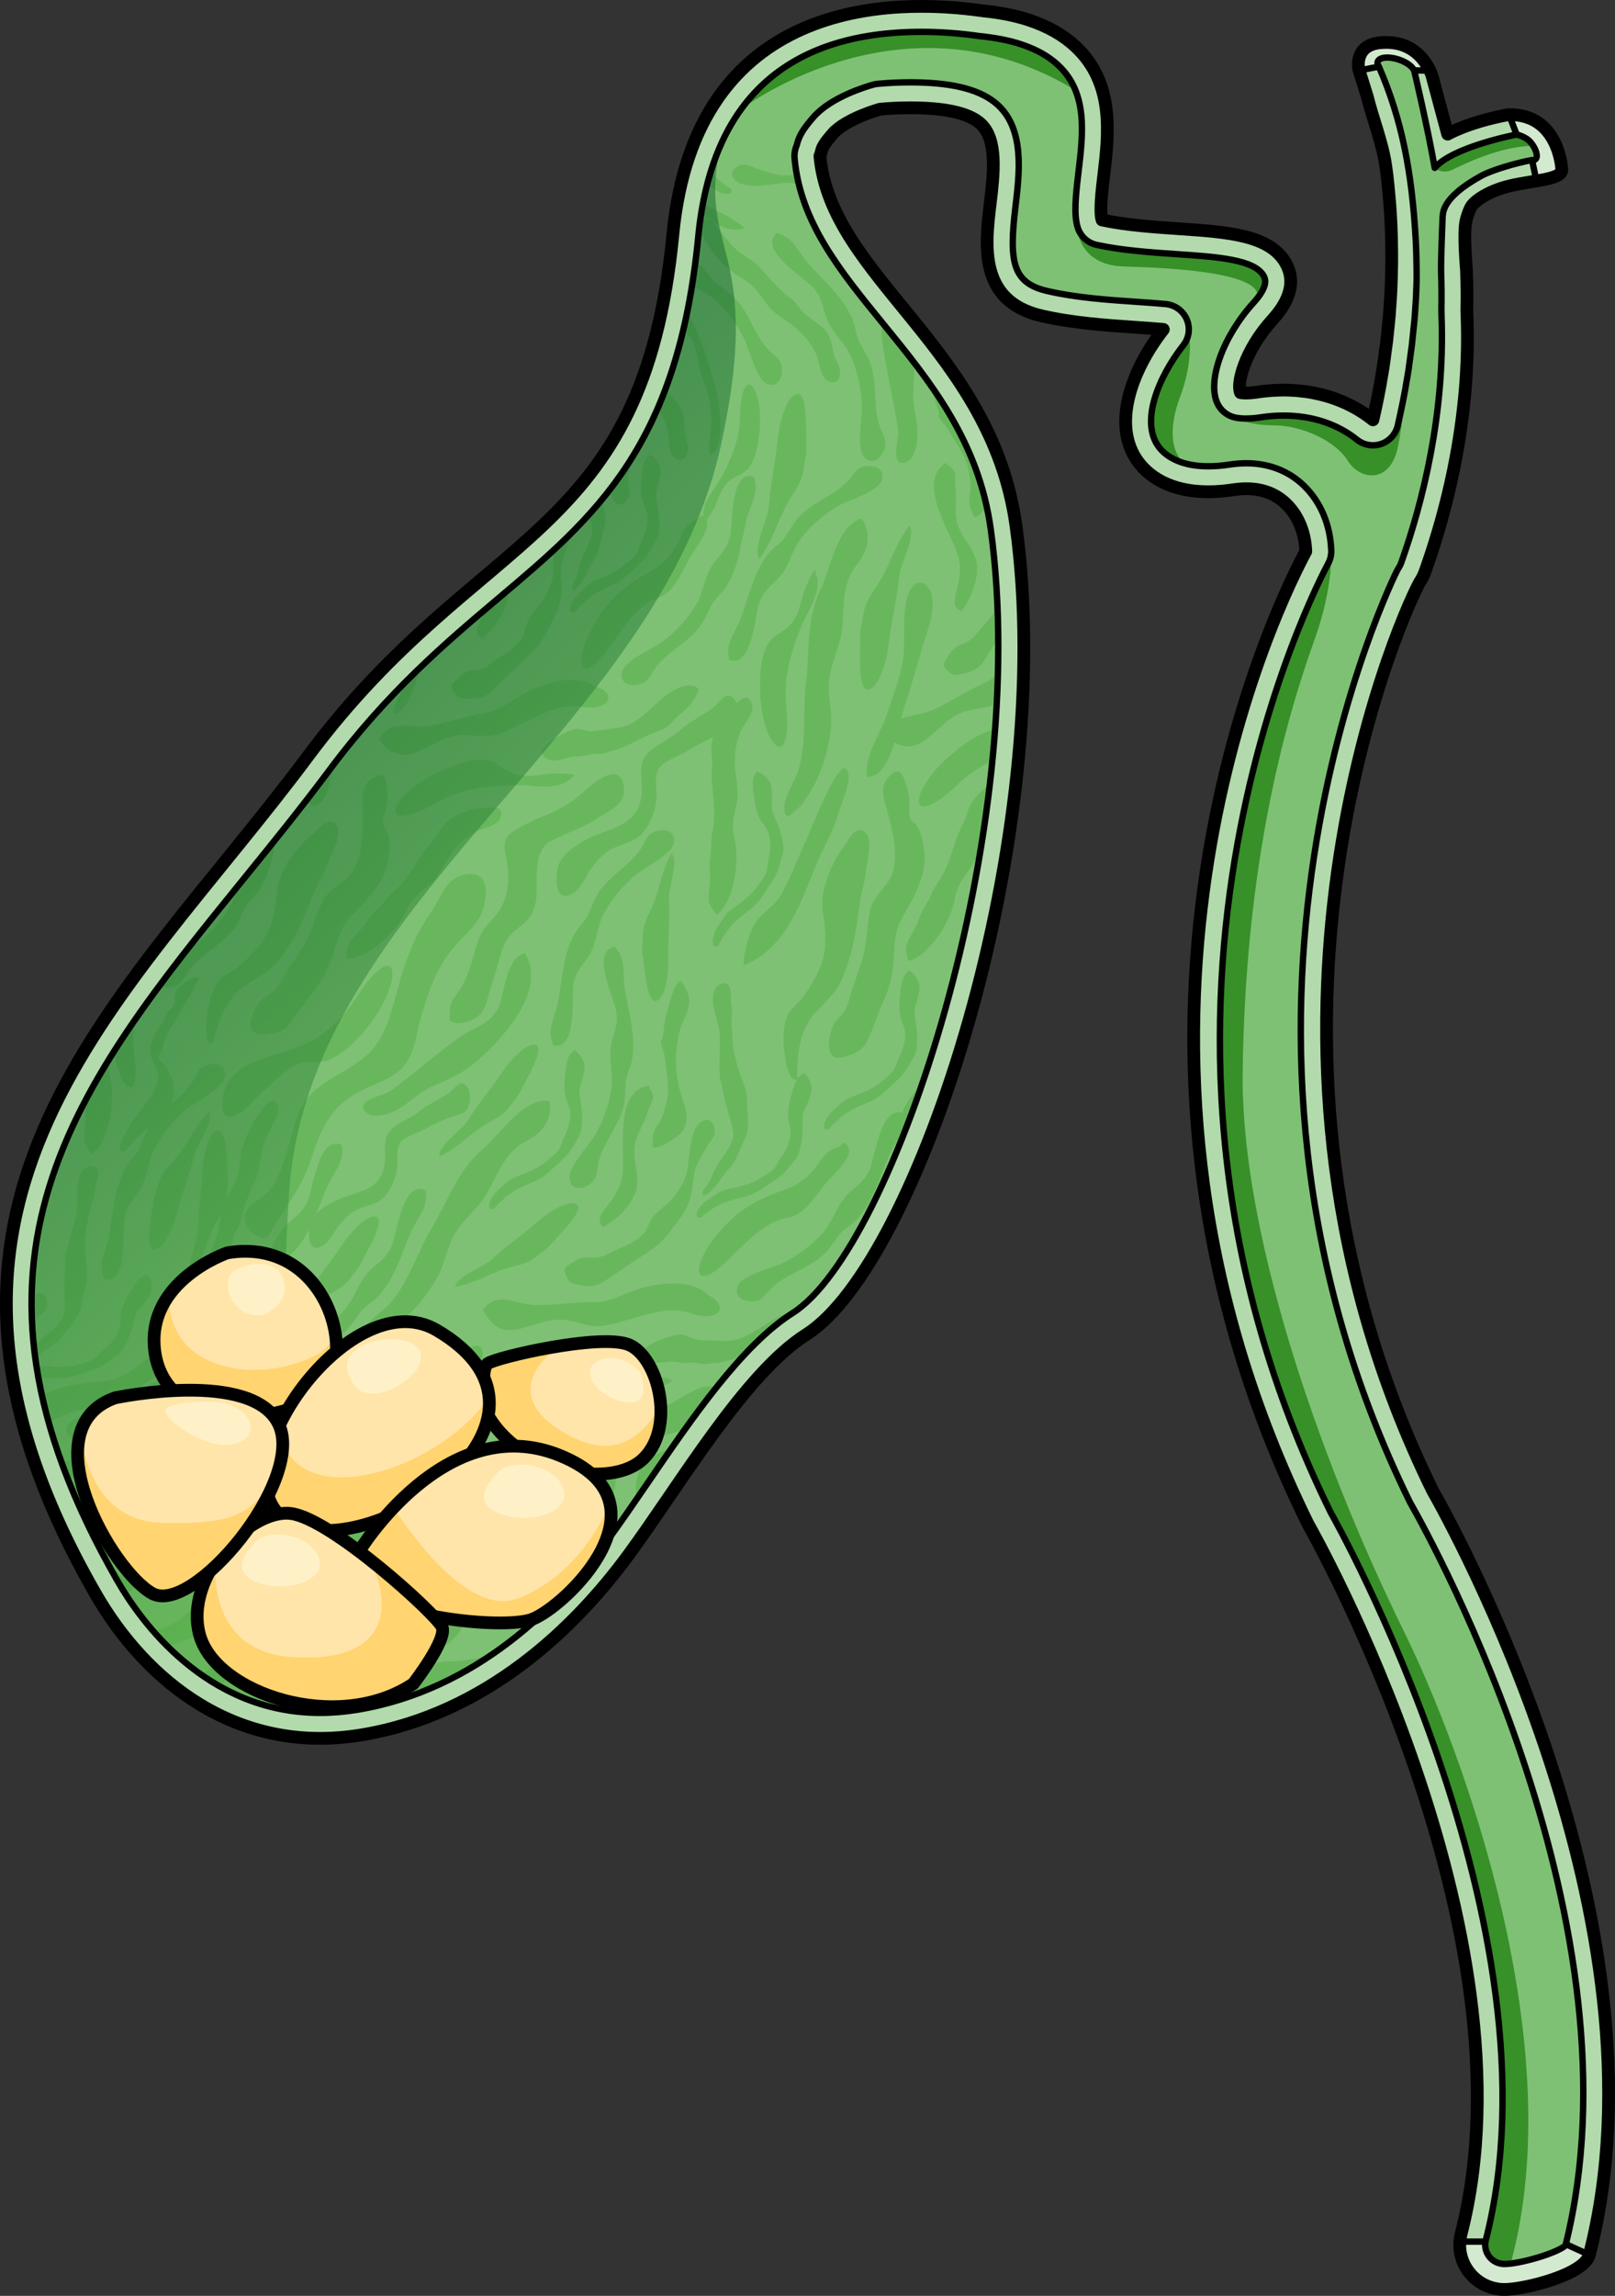 <?xml version="1.0" encoding="utf-8"?>
<!-- Generator: Adobe Illustrator 16.0.0, SVG Export Plug-In . SVG Version: 6.00 Build 0)  -->
<!DOCTYPE svg PUBLIC "-//W3C//DTD SVG 1.1//EN" "http://www.w3.org/Graphics/SVG/1.1/DTD/svg11.dtd">
<svg version="1.1" id="Layer_1" xmlns="http://www.w3.org/2000/svg" xmlns:xlink="http://www.w3.org/1999/xlink" x="0px" y="0px"
	 width="213.523px" height="303.354px" viewBox="0 0 213.523 303.354" enable-background="new 0 0 213.523 303.354"
	 xml:space="preserve">
<rect x="0" y="0" width="213.523" height="303.354" fill="#333333" stroke="none"/>
<g>
	<g>
		
			<path fill="none" stroke="#000000" stroke-width="1.985" stroke-linecap="round" stroke-linejoin="round" stroke-miterlimit="10" d="
			M171.726,164.434"/>
	</g>
	<g>
		<path fill="#B2DAAC" d="M180.759,12.722c0.736,2.999,2.072,6.282,2.473,9.343c0.221,1.527,0.359,3.066,0.49,4.604
			c0.125,1.539,0.203,3.078,0.246,4.621c0.035,1.542,0.057,3.086,0.01,4.627c-0.025,1.543-0.098,3.083-0.217,4.621
			c-0.078,1.539-0.283,3.073-0.428,4.605c-0.229,1.527-0.375,3.061-0.666,4.578c-0.313,1.93-0.713,3.844-1.148,5.751
			c-3.998-3.2-9.473-4.548-15.285-3.666c-1.307,0.197-1.973,0.122-2.227,0.071c-0.547-1.207,0.592-5.625,4.229-9.626
			c2.414-2.657,3.02-5.144,1.803-7.395c-2.064-3.812-7.662-4.19-14.143-4.63c-3.314-0.223-7.057-0.479-10.191-1.162
			c-0.35-1.102-0.008-3.963,0.227-5.91c0.648-5.427,1.457-12.18-3.744-17.021c-1.623-1.511-3.656-2.655-6.102-3.467l0.014-0.007
			c0,0-0.055-0.017-0.15-0.042c-1.762-0.57-3.752-0.959-5.965-1.182C117.931-0.291,91.975-0.289,88.965,30.95
			c-3.937,40.839-25.513,38.477-48.174,68.871c-24.589,32.979-58.027,58.797-28.176,110.749
			c6.62,11.522,18.652,21.418,35.237,18.655c16.58-2.762,28.328-14.364,35.238-23.765s15.388-23.985,23.52-29.133
			c14.75-9.337,33.4-65.83,27.709-106.901c-3.24-23.384-24.514-32.815-25.914-48.816c0.402-0.928-0.078-0.893,1.682-2.918
			c1.762-2.025,6.273-3.265,6.273-3.265c1.24-0.115,2.561-0.181,3.973-0.181c0.227,0,0.459,0,0.691,0.006
			c4.289,0.06,7.199,0.773,8.646,2.117c2.256,2.102,1.713,6.633,1.234,10.629c-0.646,5.405-1.533,12.809,6.805,14.734
			c4.107,0.951,8.508,1.248,12.391,1.512c1.15,0.077,2.5,0.169,3.709,0.281c-4.254,5.439-6.875,12.744-3.311,17.527
			c1.389,1.867,4.867,4.824,12.576,3.66c2.881-0.436,5.219,0.188,6.949,1.851c1.643,1.58,2.535,3.851,2.619,6.29
			c-5.934,10.982-30.305,66.35,0.258,128.447c0.055,0.111,0.117,0.225,0.18,0.334c0.303,0.531,30.359,53.551,20.102,93.52
			c-0.811,3.15,1.09,6.361,4.242,7.17c0.49,0.127,0.984,0.188,1.469,0.188c2.625,0,10.566-1.935,11.248-4.596
			c11.256-43.85-18.408-96.885-20.754-101.008c-28.717-58.566-4.873-114.166-1.678-119.987c0.307-0.45,0.555-0.947,0.73-1.489
			c0.02-0.05,0.043-0.1,0.059-0.148c0.006-0.021,0.016-0.039,0.023-0.061c6.582-18.652,5.414-32.548,5.414-34.256
			c0.037-1.707,0.02-3.411-0.041-5.117c-0.01-0.391-0.432-4.815-0.094-6.54c0.088-0.44,0.322-1.287,0.691-1.963
			c0.426-0.781,2.336-2.121,5.137-2.792c3.025-0.723,6.936-0.795,6.863-2.163c0,0-0.332-7.416-7.1-7.238
			c-5.324,1.001-7.99,2.569-7.99,2.569l-2.068-7.693c0,0-1.41-4.983-6.957-4.371c-3.422,0.376-2.727,3.523-2.727,3.523
			L180.759,12.722z"/>
		<path fill="#D4EAD0" d="M198.894,302.512c2.617,0,10.508-1.922,11.236-4.57l-3.109-1.422l-10.613-0.334h-3.381
			c-0.211,2.792,1.59,5.419,4.398,6.139C197.915,302.452,198.409,302.512,198.894,302.512z"/>
		<path fill="none" stroke="#000000" stroke-width="0.842" stroke-miterlimit="10" d="M198.894,302.512
			c2.617,0,10.508-1.922,11.236-4.57l-3.109-1.422l-10.613-0.334h-3.381c-0.211,2.792,1.59,5.419,4.398,6.139
			C197.915,302.452,198.409,302.512,198.894,302.512z"/>
		<path fill="#D4EAD0" d="M186.673,9.293l2.391,0.047c-0.619-1.343-2.438-4.15-6.686-3.682c-3.422,0.376-2.727,3.523-2.727,3.523
			l0.043,0.137l2.611-0.52L186.673,9.293z"/>
		<path fill="none" stroke="#000000" stroke-width="0.842" stroke-miterlimit="10" d="M186.673,9.293l2.391,0.047
			c-0.619-1.343-2.438-4.15-6.686-3.682c-3.422,0.376-2.727,3.523-2.727,3.523l0.043,0.137l2.611-0.52L186.673,9.293z"/>
		<path fill="#D4EAD0" d="M200.519,17.776l2.041,3.369l0.574,2.771c1.885-0.319,3.406-0.666,3.359-1.524
			c0,0-0.336-7.319-6.982-7.233L200.519,17.776z"/>
		<path fill="none" stroke="#000000" stroke-width="0.842" stroke-miterlimit="10" d="M200.519,17.776l2.041,3.369l0.574,2.771
			c1.885-0.319,3.406-0.666,3.359-1.524c0,0-0.336-7.319-6.982-7.233L200.519,17.776z"/>
		<path fill="#7EC174" d="M186.46,198.574c-0.033-0.061-0.064-0.122-0.096-0.183c-31.234-63.704-1.916-122.525-1.605-123.091
			c0.049-0.091,0.104-0.179,0.162-0.267c0.141-0.207,0.244-0.414,0.313-0.631c0.027-0.084,0.082-0.223,0.119-0.314
			c2.652-7.516,5.711-19.221,5.238-32.313c-0.012-0.367-0.02-0.639-0.02-0.879c0.033-1.587,0.02-3.244-0.041-4.962
			c-0.041-1.587,0.199-7.231,0.199-7.231c0.09-0.454-0.275-2.511,5.129-5.477c1.35-0.74,4.588-1.703,6.701-2.082
			c0.17,0.023,0.32,0.006,0.43-0.081c0.4-0.319,0.15-1.302-0.561-2.196c-0.656-0.832-1.463-1.263-1.898-1.074l-0.012-0.018
			c0,0-8.463,1.617-10.83,4.406c-0.947-5.419-2.68-12.705-2.68-12.705h-0.004c-0.098-0.559-0.932-1.231-2.074-1.607
			c-1.336-0.444-2.58-0.318-2.779,0.279c-0.023,0.072-0.029,0.146-0.021,0.223h-0.002c0,0,0.002,0,0.002,0.002
			c0.012,0.137,0.078,0.281,0.176,0.426c3.066,7.053,4.373,13.984,4.873,22.922c0.084,1.717,0.121,3.438,0.115,5.358
			c-0.039,1.239-0.082,2.478-0.172,3.632c-0.055,1.107-0.172,2.213-0.291,3.316c-0.051,0.478-0.158,1.553-0.168,1.613
			c-0.078,0.527-0.146,1.054-0.215,1.582c-0.137,1.051-0.275,2.096-0.457,3.034c-0.283,1.755-0.662,3.649-1.189,5.964
			c-0.258,1.132-1.08,2.049-2.176,2.432c-0.361,0.125-0.736,0.186-1.107,0.186c-0.754,0-1.5-0.252-2.104-0.739
			c-2.607-2.088-5.971-3.19-9.721-3.19c-0.971,0-1.965,0.075-2.959,0.227c-0.729,0.109-1.402,0.166-1.998,0.166
			c-0.516,0-0.986-0.041-1.395-0.123c-1.061-0.214-1.955-0.924-2.402-1.91c-1.355-2.99,0.754-8.825,4.803-13.28
			c2.031-2.235,1.523-3.175,1.334-3.528c-1.182-2.18-6.148-2.517-11.408-2.873c-3.418-0.23-7.291-0.492-10.684-1.232
			c-1.174-0.256-2.125-1.122-2.49-2.27c-0.531-1.67-0.297-4.092,0.092-7.332c0.617-5.152,1.254-10.479-2.695-14.154
			c-1.256-1.172-2.85-2.067-4.867-2.736c-0.041-0.014-0.117-0.041-0.117-0.041c-1.496-0.486-3.266-0.835-5.4-1.053
			c-2.598-0.371-5.174-0.561-7.662-0.561c-17.863,0-27.799,9.106-29.527,27.063C89.642,59.016,78.636,68.303,65.89,79.057
			c-6.848,5.776-14.606,12.324-22.398,22.775c-3.678,4.932-7.572,9.732-11.34,14.375c-21.948,27.053-40.903,50.418-16.617,92.686
			c3.012,5.241,11.651,17.433,26.786,17.433c1.622,0,3.3-0.142,4.979-0.421c15.621-2.602,26.611-13.639,33.078-22.439
			c1.656-2.253,3.404-4.813,5.258-7.52c5.832-8.533,12.445-18.205,19.176-22.463c13.357-8.455,31.672-63.914,26.172-103.595
			c-1.615-11.652-8.047-19.54-14.27-27.167c-5.619-6.89-10.926-13.398-11.664-21.816c-0.049-0.56,0.057-1.184,0.281-1.699
			c0.305-1.25,0.822-2.12,2.215-3.723c2.313-2.658,7.004-4.051,7.922-4.303c0.189-0.053,0.385-0.087,0.582-0.105
			c1.396-0.129,2.838-0.195,4.283-0.195l0.738,0.006c5.227,0.072,8.789,1.061,10.895,3.021c3.506,3.267,2.828,8.937,2.281,13.493
			c-0.865,7.237-0.359,9.996,4.223,11.055c3.842,0.888,8.096,1.178,11.855,1.432c1.178,0.079,2.559,0.173,3.795,0.288
			c1.227,0.113,2.291,0.888,2.779,2.017c0.488,1.132,0.32,2.438-0.438,3.408c-3.385,4.329-5.705,10.165-3.262,13.446
			c0.713,0.958,2.512,2.565,6.553,2.565c0.877,0,1.826-0.076,2.818-0.227c0.756-0.114,1.504-0.172,2.215-0.172
			c2.965,0,5.582,1.013,7.572,2.926c2.236,2.152,3.533,5.207,3.65,8.602c0.02,0.597-0.119,1.188-0.404,1.715
			c-1.311,2.428-31.75,60.203,0.309,125.344l0.088,0.164c0.313,0.544,31.014,54.843,20.441,96.031
			c-0.168,0.652-0.07,1.332,0.273,1.912s0.893,0.991,1.549,1.16c0.209,0.053,0.42,0.081,0.629,0.081c2.008,0,6.852-1.39,8.08-2.437
			C217.481,254.842,189.675,204.223,186.46,198.574z"/>
		<path fill="#379028" d="M192.011,22.436c1.369-0.636,6.059-3.072,10.672-3.182c-0.082-0.131-0.152-0.259-0.254-0.387
			c-0.656-0.832-1.463-1.263-1.898-1.074l-0.012-0.018c0,0-8.463,1.617-10.83,4.406C189.688,22.182,190.61,23.087,192.011,22.436z"
			/>
		<path fill="#379028" d="M164.296,141.75c0.361-31.027,7.068-50.4,9.541-57.334c2.473-6.935,2.172-11.678,2.172-11.678
			c0.02,0.597-0.119,1.188-0.404,1.715c-1.311,2.428-31.75,60.203,0.309,125.344l0.088,0.164
			c0.313,0.544,31.014,54.843,20.441,96.031c-0.168,0.652-0.07,1.332,0.273,1.912s0.893,0.991,1.549,1.16
			c0.209,0.053,0.42,0.081,0.629,0.081c0.238,0,0.52-0.023,0.826-0.06c7.924-28.697-6.182-67.408-14.02-83.353
			C173.704,191.336,164.06,162.079,164.296,141.75z"/>
		<path fill="#379028" d="M168.261,56.196c3.967,0,8.314,2.088,9.936,4.689c1.619,2.604,5.67,3.113,6.652-1.961
			c0.623-3.223,0.729-5.268,0.723-6.336c-0.215,1.111-0.465,2.297-0.77,3.633c-0.258,1.132-1.08,2.049-2.176,2.432
			c-0.361,0.125-0.736,0.186-1.107,0.186c-0.754,0-1.5-0.252-2.104-0.739c-2.607-2.088-5.971-3.19-9.721-3.19
			c-0.971,0-1.965,0.075-2.959,0.227c-0.729,0.109-1.402,0.166-1.998,0.166c-0.516,0-0.986-0.041-1.395-0.123
			c-0.449-0.091-0.857-0.286-1.225-0.538l-0.016,0.011C162.103,54.651,164.296,56.196,168.261,56.196z"/>
		<g>
			<path fill="#379028" d="M157.146,43.309c0.053,0.81-0.166,1.629-0.684,2.289c-3.385,4.329-5.705,10.165-3.262,13.446
				c0.484,0.653,1.492,1.593,3.346,2.136c-1.717-1.42-2.064-4.676-0.52-8.752C157.603,48.263,157.409,44.948,157.146,43.309z"/>
			<linearGradient id="SVGID_1_" gradientUnits="userSpaceOnUse" x1="156.899" y1="42.304" x2="156.964" y2="42.304">
				<stop  offset="0.258" style="stop-color:#13642F"/>
				<stop  offset="1" style="stop-color:#50AB43"/>
			</linearGradient>
			<path fill="url(#SVGID_1_)" d="M156.964,42.418c-0.037-0.146-0.064-0.229-0.064-0.229
				C156.933,42.264,156.938,42.343,156.964,42.418z"/>
		</g>
		<path fill="#379028" d="M166.212,39.424c1.453-1.825,1.037-2.645,0.865-2.965c-1.182-2.18-6.148-2.517-11.408-2.873
			c-3.418-0.23-7.291-0.492-10.684-1.232c-1.174-0.256-2.125-1.122-2.49-2.27c-0.047-0.15-0.059-0.339-0.096-0.502l-0.029,0.02
			c0,0-0.189,5.436,6.268,5.609C155.087,35.386,167.167,36.043,166.212,39.424z"/>
		<path fill="#379028" d="M139.892,8.598c-1.256-1.172-2.85-2.067-4.867-2.736c-0.041-0.014-0.117-0.041-0.117-0.041
			c-1.496-0.486-3.266-0.835-5.4-1.053c-2.598-0.371-5.174-0.561-7.662-0.561c-10.938,0-18.89,3.432-23.819,10.203
			c0.948-0.711,21.892-16.051,44.157-2.475C141.694,10.727,140.968,9.598,139.892,8.598z"/>
		<g>
			<path fill="#69B75D" d="M58.083,152.822c2.168-0.962,3.725-2.687,5.693-3.981c1.453-0.96,2.625-1.263,3.702-2.747
				c0.588-0.813,1.183-1.407,1.574-2.339c0.351-0.832,3.271-5.527,1.64-5.713c-0.834-0.096-1.83,0.801-2.381,1.313
				c-1.379,1.289-2.303,2.967-3.438,4.457c-1.102,1.445-2.117,2.797-3.101,4.329C60.976,149.384,57.952,151.323,58.083,152.822z"/>
			<path fill="#69B75D" d="M73.024,111.026c2.007-0.995,4.084-1.658,6.015-2.932c1.713-1.129,3.74-1.79,3.45-4.168
				c-0.217-1.758-1.309-1.992-2.777-1.205c-1.041,0.559-1.951,1.373-2.836,2.156c-1.52,1.338-3.184,2.238-5.05,2.972
				c-1.364,0.538-2.696,1.19-3.922,1.966c-1.71,1.079-1.128,2.395-0.888,4.064c0.449,3.123,0.088,5.535-2.074,7.75
				c-1.224,1.256-1.672,2.278-2.113,3.897c-0.447,1.636-0.988,3.536-1.883,4.986c-0.809,1.302-1.458,1.611-1.469,3.351
				c-0.007,0.886-0.244,1.104,0.682,1.293c1.059,0.221,2.861-0.461,3.502-1.331c0.768-1.044,1.023-3,1.504-4.246
				c0.636-1.644,0.842-3.478,1.658-5.063c0.651-1.272,1.522-1.662,2.535-2.588c2.518-2.307,1.132-5.389,1.82-8.297
				C71.487,112.331,71.873,111.592,73.024,111.026z"/>
			<path fill="#69B75D" d="M54.185,139.614c0.795-1.609,1.002-3.572,1.488-5.257c1.059-3.658,2.186-6.839,4.689-9.597
				c1.4-1.541,3.227-3.003,3.641-5.064c0.514-2.54,0.238-4.615-2.457-4.143c-2.705,0.469-3.133,2.959-4.594,5.021
				c-1.579,2.228-2.362,4.073-3.309,6.599c-1.213,3.232-1.77,7.57-3.643,10.485c-2.184,3.399-6.4,4.288-9.023,7.038
				c-1.828,1.918-2.337,5.188-3.133,7.775c-0.518,1.683-1.246,3.822-2.457,5.094c-1.219,1.281-3.501,1.705-2.931,4.179
				c0.173,0.751,2.376,2.767,3.149,1.393c1.771-3.147,4.289-6.191,5.462-9.769c1.651-5.043,2.95-7.674,7.888-9.82
				C51.21,142.563,53.054,141.909,54.185,139.614z"/>
			<path fill="#69B75D" d="M98.72,68.601c0.535-2.141,1.705-3.374,0.947-5.638c-3.11-0.907-2.779,5.981-3.094,7.683
				c-0.428,2.321-1.888,2.825-2.846,4.82c-0.748,1.557-0.871,3.156-1.844,4.679c-1.182,1.848-2.695,3.455-4.438,4.729
				c-1.127,0.824-4.941,2.414-5.234,3.979c-0.265,1.413,0.977,1.839,2.131,1.623c1.48-0.275,1.52-1.209,2.362-2.308
				c1.577-2.052,4.066-3.147,5.677-5.175c0.748-0.943,1.073-1.803,1.583-2.838c0.554-1.127,1.405-1.657,1.972-2.512
				C97.687,74.989,97.975,71.596,98.72,68.601z"/>
			<path fill="#69B75D" d="M76.9,111.276c-1.132,0.718-1.91,1.252-2.714,2.308c-0.886,1.164-1.092,5.876,1.352,4.579
				c1.348-0.717,1.832-2.324,2.688-3.498c0.556-0.762,1.287-1.578,2.085-2.14c1.188-0.837,2.71-1.013,3.906-1.796
				c1.461-0.959,2.442-3.484,2.576-5.163c0.099-1.235-0.385-2.946,0.337-4.032c0.758-1.142,2.674-1.587,3.758-2.304
				c0.98-0.653,1.979-1.14,3.074-1.685c0.104-0.053,0.238-0.098,0.357-0.145c-0.078,0.262-0.176,0.521-0.226,0.793
				c-0.151,0.811,0.062,1.682,0.06,2.491c-0.003,0.986-0.112,1.897-0.016,2.878c0.219,2.186,0.473,4.276,0.031,6.449
				c-0.221,1.079-0.055,2.154-0.254,3.23c-0.148,0.799-0.123,1.393-0.056,2.154c0.103,1.166-0.211,2.271-0.16,3.421
				c0.038,0.861,0.541,1.429,1.079,2.044c0.799-0.52,1.472-1.847,1.775-2.705c0.83-2.363,1.078-5.078,0.516-7.52
				c-0.408-1.759,0.076-3.094,0.379-4.807c0.227-1.295-0.09-2.685-0.23-4.047c-0.18-1.703,0.023-3.467,0.66-5.039
				c0.418-1.033,1.939-2.554,1.564-3.678c-0.5-1.506-1.307-0.796-2.068-0.142c-0.217-0.587-0.602-1.017-1.209-0.996
				c-0.601,0.02-1.488,1.309-1.984,1.66c-1.074,0.757-2.263,1.415-3.301,2.129c-0.674,0.464-1.232,1.034-1.908,1.501
				c-1.23,0.852-3.011,1.592-3.8,2.946c-0.813,1.394-0.164,3.313-0.354,4.896C84.272,109.622,79.966,109.335,76.9,111.276z"/>
			<path fill="#69B75D" d="M126.196,62.328c-0.234-0.539-0.787-0.679-1.137-1.181c-3.988,2.652,0.678,9.148,1.613,12.254
				c0.471,1.565,0.199,3.076-0.188,4.615c-0.295,1.184-0.615,2.197,0.654,2.757c1.158-1.61,1.959-3.562,2.053-5.472
				c0.115-2.199-1.6-3.67-2.402-5.507c-0.76-1.732-0.178-3.739-0.475-5.534C126.222,63.69,126.423,62.85,126.196,62.328z"/>
			<path fill="#69B75D" d="M52.952,146.385c1.459-0.941,2.479-2.045,4.184-2.814c1.953-0.884,3.814-1.622,5.484-3.01
				c3.608-2.986,9.832-9.631,6.785-14.611c-0.785,0.25-1.379,0.686-1.602,1.348c-1.127,1.543-1.202,4.416-1.992,5.978
				c-1.041,2.052-3.119,2.42-4.834,3.62c-3.152,2.207-6.254,5.004-9.348,7.254c-0.949,0.688-4.943,1.156-3.184,2.88
				C49.431,147.989,51.96,147.029,52.952,146.385z"/>
			<path fill="#69B75D" d="M121.866,85.825c0.564-2,2.064-5.564,1.174-7.605c-0.66-1.514-1.801-1.664-2.598-0.432
				c-1.363,2.104-0.695,6.697-1.023,9.174c-0.322,2.413-1.408,5.119-2.164,7.438c-0.809,2.492-3.074,5.533-2.625,8.238
				c1.891,0.092,2.934-2.232,3.623-4.521c1.373,0.715,2.637,0.749,4.174-0.42c1.486-1.135,2.68-2.555,4.369-3.387
				c1.521-0.748,3.32-0.592,4.875-1.291c0.035-0.018,0.068-0.04,0.105-0.057c0.068-1.322,0.123-2.641,0.156-3.951
				c-0.563,0.506-1.16,0.949-1.854,1.255c-2.404,1.065-4.572,2.595-6.986,3.63c-1.293,0.558-2.787,0.586-3.99,1.072
				c0.037-0.139,0.076-0.27,0.115-0.389C120.147,91.686,121.034,88.78,121.866,85.825z"/>
			<path fill="#69B75D" d="M127.146,85.127c-1.033,0.377-1.373,0.911-1.961,1.834c-0.551,0.864-0.609,0.967,0.09,1.665
				c0.842,0.843,1.324,0.558,2.443,0.299c0.914-0.207,1.832-0.735,2.344-1.535c0.65-1.021,1.277-2.047,1.908-3.071
				c-0.012-1.343-0.043-2.674-0.096-4c-0.717,1.224-1.891,2.322-2.658,3.281C128.569,84.417,128.134,84.768,127.146,85.127z"/>
			<path fill="#69B75D" d="M116.497,76.489c-0.986,1.736-2.021,2.658-2.357,4.731c-0.184,1.13-0.484,2.047-0.406,3.196
				c0.066,1.025-0.504,7.318,1.244,6.658c0.891-0.344,1.445-1.775,1.742-2.585c0.746-2.03,0.828-4.218,1.221-6.326
				c0.383-2.042,0.727-3.944,0.943-6.015c0.176-1.681,2.256-5.233,1.361-6.688C118.536,71.577,117.835,74.141,116.497,76.489z"/>
			<path fill="#69B75D" d="M95.134,156.065c0.408-0.695,1.007-1.408,1.551-1.986c0.582-0.622,0.805-1.412,1.15-2.197
				c0.484-1.102,1.098-2.045,1.066-3.291c-0.029-1.095-0.105-2.193-0.125-3.293c-0.024-1.501-0.902-3.01-1.277-4.434
				c-0.266-0.99-0.545-2.016-0.623-3.038c-0.046-0.651-0.037-1.317-0.127-1.956c-0.09-0.688,0.011-1.324,0.039-2.01
				c0.023-0.595-0.135-1.17-0.156-1.759c-0.02-0.53,0.073-1.106-0.123-1.614c-0.287-0.753-1.109-0.71-1.635-0.203
				c-1.504,1.449,0.164,4.528,0.266,6.233c0.105,1.785-0.076,3.599,0.002,5.389c0.031,0.704,0.272,1.424,0.414,2.116
				c0.189,0.916,0.396,1.802,0.648,2.701c0.258,0.917,0.617,1.953,0.741,2.896c0.116,0.896-0.37,1.693-0.827,2.435
				c-0.496,0.801-1.096,1.493-1.529,2.326c-0.328,0.632-0.536,1.312-0.914,1.921c-0.189,0.309-0.854,1.028-0.795,1.42
				C93.026,158.678,94.96,156.364,95.134,156.065z"/>
			<path fill="#69B75D" d="M101.293,115.339c-0.206,0.522-0.622,1.003-0.935,1.47c-0.75,1.131-1.68,1.917-2.771,2.707
				c-0.457,0.334-0.938,0.658-1.354,1.045c-0.463,0.438-0.779,1.021-1.132,1.555c-0.369,0.546-0.7,1.174-0.841,1.824
				c-0.086,0.385-0.08,1.464,0.648,1.053c0.184-0.102,0.285-0.506,0.387-0.684c0.222-0.385,0.484-0.754,0.726-1.125
				c0.808-1.209,1.925-2.104,3.093-2.957c1.334-0.981,2.145-2.511,3.05-3.898c0.511-0.783,0.776-1.506,1.017-2.403
				c0.18-0.664,0.443-1.286,0.396-1.973c-0.084-1.203-0.412-2.196-0.844-3.296c-0.316-0.805-0.771-1.465-0.705-2.363
				c0.058-0.797,0.066-1.633-0.062-2.431c-0.146-0.883-1.073-1.641-1.876-1.942c-0.3,0.355-0.482,0.767-0.529,1.23
				c-0.096,0.953,0.098,2.102,0.264,3.006c0.135,0.747,0.304,1.43,0.682,2.113c0.334,0.608,0.848,1.088,1.084,1.758
				c0.37,1.052,0.238,2.557-0.012,3.618C101.452,114.188,101.495,114.817,101.293,115.339z"/>
			<path fill="#69B75D" d="M77.89,156.524c1.252-0.848,0.927-1.719,1.275-3.064c0.65-2.518,2.516-4.521,3.207-7.033
				c0.32-1.162,0.285-2.082,0.354-3.24c0.072-1.257,0.648-2.082,0.834-3.098c0.582-3.141-0.471-6.375-0.949-9.424
				c-0.341-2.182,0.258-3.781-1.318-5.557c-3.209,0.408-0.231,6.607,0.141,8.295c0.506,2.305-0.639,3.354-0.744,5.568
				c-0.082,1.734,0.424,3.25,0.121,5.043c-0.369,2.171-1.135,4.254-2.244,6.121c-0.716,1.205-3.604,4.195-3.266,5.754
				C75.604,157.291,76.913,157.185,77.89,156.524z"/>
			<path fill="#69B75D" d="M105.212,52.107c-0.887,0.362-1.41,1.804-1.691,2.619c-0.702,2.045-0.738,4.236-1.087,6.353
				c-0.339,2.048-0.642,3.957-0.817,6.029c-0.143,1.688-2.146,5.281-1.221,6.718c1.664-2.153,2.313-4.733,3.602-7.105
				c0.949-1.756,1.963-2.702,2.258-4.782c0.158-1.133,0.439-2.055,0.34-3.204C106.505,57.711,106.946,51.405,105.212,52.107z"/>
			<path fill="#69B75D" d="M107.714,114.727c1.002-2.502,2.412-4.684,3.119-7.236c0.328-1.193,2.037-4.679,1.078-5.862
				c-1.127-1.388-5.037,8.833-5.459,9.7c-1.082,2.229-2.004,4.855-3.209,6.928c-1.063,1.824-2.938,2.433-3.797,4.439
				c-0.527,1.236-1.238,3.555-1.098,4.832C103.763,125.392,105.729,119.692,107.714,114.727z"/>
			<path fill="#69B75D" d="M69.172,155.118c-0.524,0.207-1.07,0.396-1.569,0.666c-0.555,0.303-1.008,0.791-1.479,1.216
				c-0.492,0.433-0.969,0.955-1.267,1.554c-0.176,0.348-0.439,1.394,0.367,1.184c0.204-0.053,0.402-0.418,0.543-0.564
				c0.313-0.318,0.658-0.604,0.982-0.902c1.08-0.965,2.383-1.545,3.725-2.074c1.535-0.609,2.697-1.883,3.917-2.996
				c0.688-0.627,1.123-1.258,1.581-2.063c0.337-0.598,0.744-1.131,0.87-1.811c0.218-1.184,0.144-2.229-0.001-3.402
				c-0.108-0.86-0.385-1.618-0.1-2.47c0.254-0.757,0.47-1.565,0.543-2.369c0.077-0.893-0.633-1.864-1.336-2.358
				c-0.378,0.27-0.657,0.621-0.814,1.059c-0.33,0.896-0.427,2.055-0.488,2.972c-0.056,0.759-0.061,1.462,0.135,2.22
				c0.173,0.681,0.553,1.272,0.615,1.98c0.098,1.109-0.401,2.532-0.906,3.497c-0.258,0.493-0.371,1.111-0.696,1.568
				c-0.329,0.452-0.852,0.81-1.269,1.184C71.519,154.11,70.424,154.631,69.172,155.118z"/>
			<path fill="#69B75D" d="M74.835,168.551c0.426,1.119,0.982,1.059,2.105,1.296c0.916,0.194,1.969,0.095,2.76-0.418
				c1.527-0.997,3.007-2.04,4.529-3.034c0.813-0.529,1.641-1.039,2.404-1.631c1.265-0.979,2.297-2.467,3.25-3.752
				c0.771-1.037,1.271-2.084,1.529-3.36c0.216-1.059,0.23-2.255,0.558-3.293c0.278-0.89,0.857-1.636,1.265-2.458
				c0.348-0.707,0.932-1.242,1.199-1.995c0.257-0.726-0.247-2.114-1.151-1.929c-1.288,0.258-1.759,2.09-1.957,3.115
				c-0.234,1.207-0.257,2.449-0.479,3.653c-0.21,1.144-0.838,2.155-1.515,3.079c-0.718,0.988-1.662,1.645-2.542,2.451
				c-0.682,0.618-0.842,1.227-1.246,2.041c-0.881,1.776-3.46,2.486-5.076,3.305c-0.92,0.474-1.461,0.611-2.506,0.526
				c-1.094-0.094-1.619,0.253-2.533,0.847C74.578,167.549,74.483,167.618,74.835,168.551z"/>
			<path fill="#69B75D" d="M106.952,80.696c0.896-1.679,1.596-3.463,0.783-5.335c-0.146-0.332-1.375,2.581-1.432,2.785
				c-0.438,1.578-0.775,3.365-1.977,4.558c-0.271,0.27-0.551,0.479-0.828,0.672c-0.825,0.574-1.643,0.967-2.164,2.072
				c-0.723,1.543-0.846,3.463-0.848,5.139c-0.011,6.35,2.6,9.877,3.342,7.148c0.492-1.797,0.109-3.846,0.055-5.681
				c-0.072-2.31,0.305-4.063,0.955-6.226C105.405,83.946,106.019,82.452,106.952,80.696z"/>
			<path fill="#69B75D" d="M75.792,130.273c0.299-2.345,1.729-2.929,2.573-4.978c0.66-1.598,0.694-3.199,1.582-4.777
				c1.076-1.91,2.497-3.604,4.167-4.977c1.08-0.883,4.799-2.691,5.005-4.271c0.185-1.425-1.077-1.779-2.218-1.499
				c-1.463,0.363-1.449,1.296-2.23,2.44c-1.459,2.139-3.886,3.376-5.381,5.495c-0.693,0.985-0.969,1.858-1.422,2.923
				c-0.49,1.156-1.311,1.736-1.828,2.621c-1.6,2.748-1.7,6.154-2.277,9.186c-0.412,2.17-1.514,3.467-0.631,5.686
				C76.288,138.848,75.574,131.987,75.792,130.273z"/>
			<path fill="#69B75D" d="M90.011,129.573c-0.936,0.303-1.563,3.319-1.847,4.234c-0.326,1.041-0.411,2.123-0.516,3.164
				c-0.025,0.24-0.247,0.328-0.263,0.604c-0.027,0.481,0.383,1.3,0.452,1.81c0.183,1.377,0.393,2.845,0.479,4.229
				c0.076,1.184-0.18,1.929-0.439,2.947c-0.25,0.976-0.457,1.387-1.029,2.246c-0.466,0.701-0.639,1.309-0.465,2.105l-0.059-0.093
				c-0.623,2.196,3.316-0.657,3.711-1.114c1.555-1.796,0.254-3.944-0.258-6.055c-0.688-2.828-0.522-6.481,0.696-9.055
				C91.415,132.611,91.388,131.473,90.011,129.573z"/>
			<path fill="#69B75D" d="M88.798,112.732c-1.221,2.062-1.508,4.383-2.377,6.596c-0.642,1.638-1.424,2.571-1.457,4.419
				c-0.016,1.006-0.164,1.84,0.049,2.834c0.187,0.881,0.479,6.427,1.915,5.623c0.733-0.414,1.036-1.73,1.193-2.473
				c0.392-1.861,0.19-3.771,0.267-5.656c0.076-1.824,0.136-3.522,0.066-5.349C88.396,117.239,89.758,113.879,88.798,112.732z"/>
			<path fill="#69B75D" d="M86.356,144.98c0.006-0.592-0.442-0.95-0.559-1.552c-4.709,0.746-3.096,8.614-3.504,11.837
				c-0.206,1.622-1.07,2.887-2.045,4.126c-0.75,0.957-1.453,1.746-0.524,2.785c1.709-0.98,3.229-2.42,4.091-4.123
				c0.999-1.957,0.033-4.015,0.05-6.023c0.013-1.9,1.356-3.48,1.815-5.241C85.825,146.229,86.352,145.549,86.356,144.98z"/>
			<path fill="#69B75D" d="M128.526,105.961c-0.461,0.68-0.615,1.563-0.941,2.303c-0.396,0.898-0.859,1.686-1.164,2.627
				c-0.674,2.084-1.275,4.096-2.547,5.901c-0.633,0.901-0.91,1.946-1.523,2.851c-0.457,0.671-0.668,1.223-0.912,1.947
				c-0.371,1.105-1.1,1.986-1.512,3.059c-0.311,0.805-0.076,1.531,0.17,2.311c0.938-0.144,2.08-1.076,2.703-1.742
				c1.703-1.813,3.014-4.193,3.475-6.656c0.33-1.775,1.307-2.796,2.266-4.238c0.689-1.035,0.967-2.351,1.35-3.597
				c0.363-2.327,0.682-4.665,0.957-7.01C129.944,104.308,129.138,105.057,128.526,105.961z"/>
			<path fill="#69B75D" d="M121.573,130.566c0.078-0.888-0.633-1.861-1.336-2.354c-0.379,0.268-0.658,0.618-0.816,1.056
				c-0.328,0.897-0.426,2.055-0.488,2.976c-0.055,0.756-0.059,1.46,0.135,2.216c0.174,0.681,0.555,1.271,0.615,1.983
				c0.1,1.107-0.4,2.529-0.904,3.498c-0.258,0.491-0.371,1.107-0.697,1.564c-0.328,0.453-0.85,0.811-1.268,1.186
				c-1.008,0.902-2.102,1.424-3.352,1.912c-0.527,0.205-1.072,0.398-1.57,0.666c-0.557,0.303-1.008,0.791-1.48,1.211
				c-0.492,0.438-0.967,0.957-1.266,1.555c-0.178,0.35-0.439,1.395,0.367,1.185c0.203-0.054,0.402-0.417,0.543-0.563
				c0.311-0.317,0.656-0.604,0.982-0.902c1.08-0.964,2.383-1.546,3.723-2.074c1.537-0.609,2.699-1.882,3.918-2.994
				c0.688-0.629,1.123-1.258,1.58-2.065c0.338-0.593,0.746-1.131,0.871-1.808c0.217-1.186,0.145-2.231,0-3.408
				c-0.109-0.857-0.385-1.611-0.1-2.467C121.284,132.182,121.499,131.372,121.573,130.566z"/>
			<path fill="#69B75D" d="M95.512,177.18c-1.102-0.073-2.218-0.054-3.297-0.156c-0.873-0.082-1.558-0.828-2.482-0.693
				c-0.849,0.127-1.87,0.474-2.655,0.789c-0.475,0.191-1.752,0.777-1.967,1.283c-0.344,0.799,0.795,1.531,1.438,1.613
				c0.801,0.109,1.602-0.111,2.402-0.085c0.295,0.013,0.594,0.056,0.89,0.093c0.306,0.041,0.606,0.074,0.907,0.078
				c0.454,0,0.807-0.137,1.259-0.056c0.325,0.056,0.598,0.19,0.942,0.207c0.486,0.019,0.985-0.138,1.471-0.151
				c0.559-0.014,1.056-0.115,1.612-0.252c0.729-0.179,1.448-0.396,2.171-0.6c2.174-2.354,4.385-4.359,6.609-5.768
				c0.094-0.059,0.188-0.145,0.281-0.207C101.595,173.819,99.257,177.432,95.512,177.18z"/>
			<path fill="#69B75D" d="M92.608,183.39c-1.141,0.376-2.193,1.029-3.217,1.653c-1.756,1.066-3.578,1.671-5.576,2.072
				c-1.458,0.289-2.906,0.707-4.268,1.262c-1.901,0.776-1.549,2.198-1.598,3.916c-0.095,3.206-0.874,5.561-3.428,7.392
				c-1.443,1.036-2.069,1.976-2.794,3.521c-0.732,1.559-1.604,3.366-2.753,4.654c-1.035,1.162-1.741,1.358-2.055,3.097
				c-0.159,0.887-0.438,1.061,0.459,1.419c1.021,0.411,2.946,0.05,3.74-0.71c0.949-0.906,1.545-2.818,2.244-3.984
				c0.923-1.529,1.449-3.328,2.543-4.768c0.873-1.161,1.814-1.395,2.987-2.14c2.922-1.856,2.071-5.196,3.269-7.984
				c0.533-1.246,1.049-1.919,2.301-2.278c2.049-0.596,4.11-0.91,6.14-1.713c1.314-1.836,2.654-3.637,4.017-5.349
				C94.167,183.118,93.471,183.11,92.608,183.39z"/>
			<path fill="#69B75D" d="M113.915,68.506c-3.379,1.016-4.098,6.711-5.504,9.608c-1.826,3.77-1.365,8.218-1.863,12.235
				c-0.465,3.756,0.174,7.757-1.037,11.531c-0.41,1.279-1.738,3.219-1.801,4.563c-0.148,3.164,2.045-0.004,2.732-1.09l-1.328,2.064
				c2.832-3.219,4.338-7.166,4.748-11.369c0.215-2.213-0.521-4.317-0.197-6.496c0.34-2.31,1.484-4.295,1.691-6.666
				c0.271-3.132-0.023-5.843,1.967-8.325C114.679,72.874,115.364,70.663,113.915,68.506z"/>
			<path fill="#69B75D" d="M56.38,220.176c-0.886,0.451-1.684,0.707-2.448,1.354c-0.598,0.504-4.255,2.727-4.269,3.895
				c5.699-1.295,10.743-3.698,15.138-6.658c-1.286,0.228-2.563,0.538-3.894,0.676C59.185,219.624,58.007,219.354,56.38,220.176z"/>
			<path fill="#69B75D" d="M45.859,181.384l-1.304,0.569c2.039-1.723,1.035-2.494-0.889-1.852c-0.996,0.336-1.941,1.152-2.877,1.607
				c-3.539,1.73-6.387,0.609-10.058,0.807c-2.729,0.147-5.433,0.838-8.118,1.561c0.032-0.027,0.059-0.055,0.092-0.082
				c1.64-1.338,3.832-1.736,5.494-3.045c0.771-0.607,1.189-1.232,1.791-1.963c0.65-0.789,1.428-1.051,2.039-1.627
				c1.889-1.78,2.75-4.432,3.902-6.678c0.822-1.611,1.987-2.369,1.801-4.322c-0.017-0.01-0.031-0.012-0.048-0.02
				c0.431-0.327,0.857-0.618,1.226-1.008c0.813-0.857,1.443-1.854,1.98-2.91c-0.186,1.399,0.127,2.965,1.551,2.287
				c1.174-0.557,1.648-1.905,2.422-2.873c0.502-0.629,1.158-1.298,1.857-1.743c1.046-0.666,2.349-0.755,3.396-1.383
				c1.282-0.759,2.215-2.874,2.394-4.298c0.13-1.049-0.217-2.527,0.437-3.422c0.689-0.947,2.34-1.25,3.291-1.822
				c0.861-0.518,1.729-0.891,2.684-1.312c0.776-0.345,2.072-0.517,2.695-1.112c0.729-0.695,0.844-3.569-0.605-3.59
				c-0.513-0.008-1.316,1.057-1.756,1.337c-0.942,0.604-1.98,1.116-2.892,1.687c-0.589,0.37-1.09,0.832-1.685,1.205
				c-1.08,0.682-2.625,1.24-3.348,2.364c-0.746,1.154-0.266,2.819-0.488,4.154c-0.637,3.868-4.295,3.458-6.982,4.993
				c-0.831,0.475-1.445,0.865-2.048,1.486c0.497-1.215,0.948-2.447,1.458-3.603c0.905-2.052,2.293-3.074,1.926-5.476
				c-2.955-1.467-3.82,5.488-4.432,7.137c-0.834,2.25-2.383,2.49-3.689,4.316c-1.021,1.429-1.422,3.01-2.661,4.358
				c-1.506,1.638-3.302,2.976-5.269,3.942c-1.273,0.619-5.368,1.529-5.936,3.043c-0.51,1.369,0.658,2.018,1.852,2.012
				c1.533-0.016,1.734-0.941,2.768-1.889c1.938-1.773,4.623-2.426,6.589-4.166l0.026-0.025c-0.25,0.793-0.447,1.502-0.606,1.867
				c-0.774,1.771-2.033,1.894-3.167,3.305c-0.887,1.1-1.283,2.35-2.344,3.383c-1.285,1.246-2.791,2.239-4.42,2.918
				c-1.051,0.442-4.391,0.981-4.916,2.174c-0.252,0.576-0.104,1.004,0.23,1.29c-0.623,0.155-1.244,0.3-1.865,0.427
				c-0.523,0.107-1.699,0.309-3.012,0.605c1.736-0.633,3.194-2.189,4.777-3.148c0.766-0.465,1.479-0.865,2.215-1.432
				c1.094-0.834,1.875-1.578,0.91-2.801c-0.673,0.563-1.336,0.305-2.105,0.573c-0.766,0.269-1.433,0.936-2.082,1.419
				c-0.645,0.484-1.275,0.934-2.009,1.256c-0.63,0.279-1.386,0.533-2.069,0.618c-0.037,0.003-0.077,0.009-0.115,0.012
				c-2.853,0.268-5.408,0.429-8.104,1.761c-0.072,0.036-0.136,0.072-0.207,0.108c0.257,1.171,0.558,2.357,0.894,3.56
				c1.94-1.021,4.002-1.877,5.932-1.666c0.319,0.036,0.627,0.026,0.926-0.008c-3.115,0.807-6.299,2.162-3.415,4.215
				c2.054,1.461,6.429-0.587,8.542-1.313c1.66-0.575,3.047-1.812,4.656-2.479c1.68-0.699,3.653-0.864,5.449-0.941
				C33.049,185.538,43.39,186.816,45.859,181.384z"/>
			<path fill="#69B75D" d="M63.672,84.417c1.489-1.246,2.716-2.905,3.269-4.704c0.176-0.57,0.197-1.121,0.141-1.661
				c-0.395,0.334-0.793,0.668-1.191,1.006c-0.518,0.436-1.048,0.887-1.574,1.333c-0.185,0.415-0.385,0.829-0.605,1.237
				C63.146,82.683,62.598,83.569,63.672,84.417z"/>
			<path fill="#69B75D" d="M36.142,198.624c0.775-0.658,2.901-2.641,2.271-3.848c-1.234-2.38-3.703,1.549-4.322,2.294
				c-1.904,2.29-4.293,3.345-6.682,4.94c-3.896,2.604-7.881,4.711-12.102,6.472c0.079,0.138,0.147,0.271,0.227,0.411
				c0.297,0.515,0.664,1.113,1.07,1.744c0.731-0.467,1.441-0.92,2.107-1.242c3.543-1.717,7.033-1.806,10.207-4.288
				C31.452,203.123,33.687,200.721,36.142,198.624z"/>
			<path fill="#69B75D" d="M32.333,212.225c-0.12,0.139-0.271,0.252-0.398,0.382c-0.119,0.19-0.251,0.378-0.389,0.565
				L32.333,212.225z"/>
			<path fill="#69B75D" d="M11.298,147.029c0.092,1.169-0.23,2.272-0.188,3.419c0.032,0.865,0.529,1.434,1.063,2.052
				c0.804-0.509,1.486-1.827,1.797-2.689c0.849-2.357,1.12-5.065,0.577-7.513c-0.197-0.885-0.168-1.66-0.053-2.43
				c-1.133,1.826-2.196,3.669-3.179,5.53C11.255,145.949,11.253,146.45,11.298,147.029z"/>
			<path fill="#69B75D" d="M52.732,92.334c-0.501,0.561-0.811,1.221-0.687,1.932c1.723-0.075,2.836-3.457,3.367-5.921
				c-0.578,0.556-1.16,1.144-1.743,1.729c-0.345,0.845-0.748,1.682-1.246,2.545L52.732,92.334z"/>
			<path fill="#69B75D" d="M31.999,204.847c-1.277,0.375-2.305,2.824-3.186,3.884c-1.387,1.662-2.884,3.516-4.557,4.875
				c-1.17,0.951-2.543,1.492-3.943,1.963c0.573,0.654,1.193,1.313,1.851,1.963c3.455-1.203,7.354-2.452,9.771-4.925
				C33.425,210.223,33.185,207.58,31.999,204.847z"/>
			<path fill="#69B75D" d="M26.722,193.784c-1.877-1.873-7.238,1.367-9.299,2.016c-2.535,0.799-4.888,1.4-7.324,2.32
				c0.356,0.826,0.729,1.654,1.123,2.492c0.173-0.117,0.352-0.223,0.512-0.373c0.422-0.388,0.61-0.563,0.288-0.984
				c-0.065-0.086-0.159-0.164-0.261-0.24C16.337,197.897,24.105,198.554,26.722,193.784z"/>
			<path fill="#69B75D" d="M77.208,178.216c-1.725-0.383-3.682-0.051-5.367,0.344c-6.386,1.501-9.313,5.044-6.393,5.165
				c1.927,0.082,3.895-0.802,5.723-1.293c2.307-0.625,4.158-0.653,6.487-0.492c2.028,0.14,3.675,0.418,5.661,0.973
				c1.902,0.53,3.859,0.832,5.551-0.459c0.299-0.232-2.922-0.813-3.139-0.822c-1.692-0.079-3.57-0.004-5.055-0.967
				c-0.334-0.214-0.613-0.455-0.873-0.699C79.033,179.246,78.443,178.495,77.208,178.216z"/>
			<path fill="#69B75D" d="M91.286,173.518c3.916,1.376,5.248-1.037,2.295-2.42c0,0-1.916-2.54-8.303-1.034
				c-2.338,0.546-4.399,2.028-6.73,1.993c-2.623-0.04-5.219,0.446-7.84,0.376c-2.482-0.062-4.875-1.955-6.891,0.655
				c1.15,2.022,2.346,3.07,4.741,2.529c1.815-0.408,3.478-1.203,5.356-1.253c1.688-0.046,3.265,0.852,4.965,0.862
				c1.271,0.008,2.498-0.369,3.712-0.711C85.31,173.743,88.468,172.534,91.286,173.518z"/>
			<path fill="#69B75D" d="M13.94,205.995c0.711-0.363,1.418-0.736,2.135-1.154c1.268-0.739,4.83-1.068,5.385-2.463
				c-2.361-0.145-4.521,0.672-6.854,0.911c-0.75,0.079-1.395,0.075-2.019,0.108C13.022,204.256,13.468,205.12,13.94,205.995z"/>
			<path fill="#69B75D" d="M7.062,175.598c-0.684,0.641-1.443,1.146-2.074,1.834c-0.17,0.188-0.323,0.389-0.479,0.586
				c0.054,0.491,0.115,0.986,0.183,1.482c0.187-0.133,0.338-0.246,0.387-0.296c0.573-0.56,1.338-1.089,2.014-1.506
				c0.719-0.447,1.135-1.147,1.672-1.815c0.752-0.934,1.587-1.682,1.877-2.893c0.252-1.066,0.461-2.145,0.727-3.209
				c0.36-1.455-0.1-3.146-0.096-4.623c0.002-1.026-0.008-2.09,0.185-3.098c0.12-0.643,0.301-1.275,0.381-1.92
				c0.087-0.688,0.349-1.275,0.552-1.93c0.178-0.566,0.172-1.164,0.303-1.738c0.117-0.521,0.354-1.051,0.297-1.593
				c-0.084-0.802-0.891-0.979-1.526-0.632c-1.823,1.004-1.006,4.412-1.347,6.09c-0.359,1.749-1.001,3.451-1.384,5.201
				c-0.149,0.691-0.104,1.449-0.146,2.154c-0.053,0.932-0.081,1.844-0.068,2.781c0.013,0.953,0.093,2.049-0.032,2.986
				C8.368,174.363,7.694,175.002,7.062,175.598z"/>
			<path fill="#69B75D" d="M29.689,190.106c1.09,0.094,2.977,1.109,3.921,0.406c1.076-0.799,0.347-1.885-0.758-2.209
				c-0.549-0.16-1.21-0.033-1.809-0.21c-0.662-0.188-1.298-0.478-1.972-0.62c-0.997-0.205-1.661-0.02-2.606,0.372
				c-0.814,0.339-1.638,0.813-2.512,1.022c-0.619,0.148-1.293,0.089-1.894,0.313c-0.421,0.158-0.811,0.375-1.247,0.516
				c-1.363,0.422-2.639,0.766-4.066,0.971c-1.508,0.219-2.716,1.217-4.115,1.658c-1.246,0.398-2.646,0.52-3.963,0.73
				c-0.198,0.033-0.374,0.07-0.541,0.113c0.25,0.693,0.522,1.395,0.798,2.098c0.094,0.004,0.19,0.007,0.271,0.01
				c2.466,0.092,5.085-0.486,7.209-1.768c1.529-0.924,2.927-0.855,4.625-1.078c1.284-0.172,2.493-0.898,3.728-1.443
				C26.304,190.299,28.021,189.965,29.689,190.106z"/>
			<path fill="#69B75D" d="M16.671,154.174c-1.6,2.748-1.7,6.154-2.276,9.189c-0.413,2.166-1.515,3.463-0.632,5.68
				c3.157,0.727,2.443-6.131,2.662-7.848c0.299-2.342,1.727-2.93,2.571-4.975c0.66-1.601,0.694-3.202,1.583-4.778
				c1.076-1.912,2.498-3.605,4.168-4.977c1.078-0.884,4.798-2.692,5.004-4.271c0.184-1.428-1.078-1.781-2.219-1.5
				c-1.463,0.365-1.449,1.293-2.23,2.439c-0.758,1.111-1.775,1.982-2.791,2.857c0.383-0.695,0.566-1.467,0.432-2.459
				c-0.139-1.012-0.525-2.006-1.183-2.781c-0.218-0.257-0.567-0.514-0.677-0.829c-0.158-0.45,0.106-0.714,0.291-1.097
				c0.232-0.488,0.223-1.021,0.426-1.514c0.41-1.006,1.118-1.957,1.625-2.904c0.535-1.006,1.137-1.975,1.736-2.941
				c0.277-0.451,0.393-0.889,0.624-1.36c0.114-0.229,0.601-0.673,0.486-0.968c-0.001-0.014-0.005-0.029-0.009-0.043
				c-1.014-0.101-3.221,1.42-3.205,2.591c0.006,0.39,0.172,0.505,0.037,0.858c-0.176,0.462-0.66,0.838-0.919,1.246
				c-0.327,0.513-0.532,1.107-0.868,1.624c-0.305,0.466-0.712,0.868-0.943,1.399c-0.33,0.751-0.555,1.756-0.43,2.57
				c0.16,1.029,1.014,1.774,0.957,2.85c-0.048,0.924-0.395,1.848-0.902,2.627c-0.41,0.635-0.924,1.059-1.295,1.738
				c-0.378,0.695-0.951,1.148-1.371,1.799c-0.477,0.734-0.876,1.598-1.275,2.378c-0.141,0.27-0.333,1.052-0.018,1.284
				c0.367,0.271,0.934-0.414,1.149-0.684c0.567-0.705,1.212-1.291,1.901-1.883c0.234-0.197,0.456-0.411,0.686-0.615
				c-0.572,0.881-0.854,1.703-1.266,2.674C18.009,152.709,17.19,153.288,16.671,154.174z"/>
			<path fill="#69B75D" d="M22.662,130.458c1.48-0.276,1.519-1.21,2.362-2.309c1.576-2.051,4.067-3.149,5.677-5.175
				c0.747-0.944,1.073-1.8,1.583-2.839c0.553-1.125,1.404-1.654,1.97-2.511c1.344-2.038,1.827-4.508,2.315-6.901
				c-1.477,1.844-2.958,3.686-4.418,5.484c-0.24,0.297-0.479,0.592-0.721,0.889c-0.318,1.021-0.596,2.041-1.229,3.029
				c-1.182,1.85-2.693,3.457-4.438,4.73c-0.241,0.176-0.62,0.393-1.048,0.633c-1.244,1.594-2.459,3.184-3.641,4.771
				C21.497,130.512,22.089,130.563,22.662,130.458z"/>
			<path fill="#69B75D" d="M107.278,144.303c0.211-0.871-0.348-1.94-0.969-2.533c-0.412,0.2-0.74,0.506-0.963,0.914
				c-0.459,0.834-0.727,1.966-0.928,2.865c-0.164,0.739-0.277,1.437-0.195,2.213c0.068,0.697,0.355,1.342,0.313,2.055
				c-0.07,1.111-0.777,2.441-1.418,3.316c-0.33,0.448-0.534,1.041-0.923,1.438c-0.392,0.401-0.961,0.673-1.431,0.979
				c-1.131,0.736-2.287,1.084-3.6,1.373c-0.551,0.125-1.118,0.229-1.648,0.418c-0.598,0.213-1.115,0.624-1.646,0.969
				c-0.552,0.355-1.099,0.799-1.483,1.342c-0.227,0.318-0.643,1.313,0.184,1.23c0.211-0.023,0.461-0.355,0.624-0.476
				c0.353-0.265,0.737-0.498,1.103-0.739c1.215-0.791,2.59-1.163,3.994-1.479c1.609-0.363,2.947-1.445,4.318-2.354
				c0.773-0.517,1.297-1.075,1.871-1.802c0.42-0.534,0.906-1.002,1.129-1.654c0.393-1.135,0.477-2.182,0.508-3.363
				c0.023-0.866-0.139-1.656,0.271-2.453C106.753,145.852,107.087,145.085,107.278,144.303z"/>
			<path fill="#69B75D" d="M42.816,118.79c-1.018,1.811-1.432,3.932-2.47,5.785c-0.889,1.586-1.971,2.986-2.869,4.537
				c-0.412,0.711-0.688,1.289-1.33,1.849c-0.627,0.546-1.367,0.789-1.868,1.465c-0.673,0.912-2.024,3.452-0.433,4.102
				c0.68,0.278,2.295,0.056,2.953-0.178c0.609-0.214,1.076-0.558,1.502-1.095c1.102-1.395,2.029-2.912,3.15-4.299
				c1.122-1.389,1.971-2.943,2.551-4.681c0.579-1.745,0.852-3.313,2.049-4.761c0.881-1.063,1.924-1.943,2.775-3.019
				c1.021-1.286,2.07-2.73,2.41-4.38c0.26-1.271,0.419-2.969-0.021-4.208c-0.135-0.375-0.504-0.71-0.584-1.065
				c-0.111-0.483,0.217-1.338,0.354-1.802c0.323-1.099,0.299-2.567,0.079-3.712c-0.254-1.327-1.104-0.967-2.026-0.326
				c-1.465,1.024-1.044,3.035-1.044,4.59c0,2.818-0.005,6.686-2.361,8.618C44.665,117.006,43.435,117.69,42.816,118.79z"/>
			<path fill="#69B75D" d="M41.347,110.197c-1.977,1.542-4.417,4.758-4.67,7.335c-0.193,1.967-0.447,3.973-1.327,5.789
				c-0.736,1.523-2.45,3.203-3.741,4.33c-0.889,0.781-2.013,1.061-2.751,2.021c-0.476,0.618-0.739,1.392-1.009,2.114
				c-0.389,1.039-1.292,6.362,0.268,6.152c0.689-2.771,1.687-5.879,4.061-7.566c1.419-1.006,3.359-1.857,4.485-3.219
				c0.681-0.822,1.312-1.811,1.887-2.746c1.394-2.274,2.197-4.615,3.224-7.044c0.521-1.231,1.234-2.187,1.673-3.515
				c0.38-1.145,2.177-4.046,0.784-5.074C43.224,108.032,42.042,109.651,41.347,110.197z"/>
			<path fill="#69B75D" d="M5.374,170.907c-0.443-0.031-0.838,0.146-1.189,0.416c-0.019,1.129,0.008,2.272,0.063,3.43
				c0.022-0.026,0.048-0.047,0.069-0.072c0.52-0.587,1.223-0.95,1.671-1.604C6.423,172.443,6.295,170.968,5.374,170.907z"/>
			<path fill="#69B75D" d="M10.647,180.201c-1.279,0.415-2.486,0.44-3.828,0.372c-0.561-0.027-1.141-0.08-1.701-0.037
				c-0.096,0.007-0.188,0.043-0.281,0.06c0.078,0.503,0.182,1.018,0.275,1.527c0.813-0.077,1.638-0.071,2.469-0.031
				c1.646,0.075,3.217-0.608,4.775-1.128c0.881-0.293,1.527-0.688,2.27-1.239c0.541-0.404,1.13-0.727,1.515-1.294
				c0.67-0.998,1.021-1.984,1.354-3.115c0.244-0.828,0.295-1.636,0.893-2.299c0.533-0.592,1.055-1.236,1.44-1.943
				c0.431-0.78,0.165-1.963-0.284-2.702c-0.45,0.085-0.843,0.292-1.164,0.63c-0.658,0.682-1.209,1.703-1.633,2.519
				c-0.35,0.669-0.635,1.313-0.76,2.083c-0.111,0.69,0,1.391-0.227,2.064c-0.353,1.054-1.376,2.15-2.221,2.828
				c-0.434,0.347-0.783,0.863-1.262,1.145C11.798,179.921,11.179,180.034,10.647,180.201z"/>
			<path fill="#69B75D" d="M40.782,209.026c0.635,0.4,2.291,0.464,2.99,0.352c0.648-0.104,1.173-0.367,1.695-0.831
				c1.346-1.195,2.539-2.548,3.903-3.739c1.366-1.189,2.485-2.596,3.369-4.234c0.884-1.637,1.43-3.164,2.883-4.396
				c1.065-0.903,2.263-1.602,3.304-2.526c1.245-1.103,2.549-2.364,3.176-3.954c0.484-1.229,0.937-2.899,0.711-4.22
				c-0.068-0.396-0.381-0.8-0.4-1.169c-0.028-0.506,0.449-1.302,0.669-1.746c0.514-1.04,0.746-2.515,0.727-3.701
				c-0.027-1.373-0.941-1.17-1.976-0.689c-1.646,0.763-1.574,2.853-1.846,4.41c-0.488,2.825-1.166,6.695-3.864,8.207
				c-1.106,0.625-2.458,1.089-3.269,2.082c-1.334,1.627-2.117,3.682-3.48,5.35c-1.167,1.426-2.492,2.637-3.665,4.027
				c-0.536,0.641-0.911,1.17-1.653,1.615c-0.721,0.437-1.507,0.541-2.126,1.133C41.099,205.784,39.301,208.089,40.782,209.026z"/>
			<path fill="#69B75D" d="M57.722,200.849c2.289-0.944,4.449-2.562,5.869-4.61c1.023-1.479,2.326-2.002,3.785-2.912
				c1.104-0.689,1.915-1.855,2.822-2.865c1.131-1.271,2.563-2.287,4.143-2.854c1.036-0.367,3.166-0.225,3.744-1.26
				c0.87-1.546-0.566-1.536-1.623-1.712c-1.925-0.332-4.004,0.03-5.703,1.068c-0.695,0.425-1.193,1.164-1.791,1.7
				c-0.729,0.654-1.469,1.18-2.128,1.906c-1.46,1.617-2.827,3.199-4.719,4.311c-0.941,0.553-1.618,1.392-2.544,1.957
				c-0.688,0.421-1.104,0.835-1.621,1.391c-0.787,0.855-1.811,1.352-2.619,2.155c-0.607,0.601-0.691,1.36-0.785,2.175
				C55.466,201.563,56.885,201.191,57.722,200.849z"/>
			<path fill="#69B75D" d="M17.827,142.909c0.32-1.437-0.056-3.035-0.168-4.479c-0.109-1.391,0.004-2.536,0.256-3.77
				c-0.982,1.416-1.935,2.836-2.841,4.265C15.616,142.916,17.396,144.852,17.827,142.909z"/>
			<path fill="#69B75D" d="M34.799,209.407c1.171-2.649,2.711-5.586,5.382-6.848c1.598-0.755,3.688-1.256,5.053-2.422
				c0.826-0.7,1.629-1.576,2.366-2.412c1.794-2.025,3.005-4.229,4.458-6.475c0.735-1.14,1.617-1.969,2.287-3.221
				c0.58-1.076,2.883-3.66,1.667-4.942c-0.878-0.924-2.343,0.485-3.135,0.907c-2.247,1.193-5.253,3.976-5.954,6.511
				c-0.537,1.933-1.14,3.899-2.336,5.56c-1.005,1.393-3.012,2.769-4.502,3.668c-1.025,0.621-2.2,0.702-3.107,1.523
				c-0.582,0.537-0.983,1.265-1.379,1.941C35.028,204.171,33.198,209.338,34.799,209.407z"/>
			<path fill="#69B75D" d="M116.649,45.102c0.498,3.854,1.535,7.934,2.096,11.758c0.172,1.172-1.238,4.998,1.072,4.191
				c1.291-0.451,1.6-3.179,1.49-4.367c-0.162-1.75-0.66-3.17-0.559-5.065c0.066-1.259,0.146-2.47,0.127-3.679
				c-1.361-1.779-2.766-3.506-4.162-5.219c-0.047-0.059-0.094-0.118-0.143-0.178C116.577,43.384,116.538,44.239,116.649,45.102z"/>
			<path fill="#69B75D" d="M97.315,32.95c-0.971-0.891-1.787-2.052-2.635-3.096c-0.424-0.521-0.738-0.857-1.414-0.948
				c-0.311-0.043-0.506,0.003-0.656,0.079c-0.055,0.388-0.104,0.78-0.15,1.177c0.162,0.458,0.428,0.946,0.606,1.282
				c1.177,2.206,2.999,4.205,5.165,5.408c1.561,0.869,2.215,2.125,3.27,3.496c0.799,1.039,2.027,1.727,3.121,2.527
				c1.367,1.005,2.521,2.335,3.252,3.867c0.475,1.004,0.574,3.166,1.65,3.637c1.223,0.535,1.771-0.654,1.486-1.785
				c-0.143-0.563-0.586-1.079-0.744-1.691c-0.172-0.675-0.25-1.379-0.477-2.039c-0.332-0.975-0.826-1.463-1.639-2.09
				c-0.701-0.543-1.521-1.022-2.145-1.68c-0.441-0.465-0.734-1.086-1.23-1.498c-0.348-0.287-0.732-0.516-1.068-0.83
				c-1.051-0.977-1.994-1.917-2.893-3.064C99.864,34.495,98.404,33.948,97.315,32.95z"/>
			<path fill="#69B75D" d="M95.843,28.346c-0.957-0.436-1.99-0.861-2.879-1.469c-0.086,0.448-0.182,0.887-0.255,1.348
				c0.185,0.135,0.364,0.258,0.554,0.4c1.507,1.145,3.141,2.106,5.084,1.563C98.692,30.089,96.032,28.432,95.843,28.346z"/>
			<path fill="#69B75D" d="M62.632,88.562c-1.074,0.104-1.525,0.529-2.307,1.259c-0.732,0.688-0.814,0.773-0.314,1.611
				c0.599,1.014,1.127,0.858,2.255,0.89c0.918,0.031,1.923-0.245,2.601-0.883c1.311-1.229,2.568-2.495,3.876-3.722
				c0.696-0.652,1.413-1.285,2.052-1.994c1.061-1.168,1.809-2.79,2.517-4.197c0.572-1.136,0.879-2.24,0.917-3.52
				c0.029-1.064-0.156-2.225-0.016-3.281c0.121-0.916,0.557-1.731,0.813-2.603c0.199-0.681,0.604-1.263,0.773-1.946
				c-0.885,0.895-1.789,1.766-2.714,2.62c0.047,0.832,0.116,1.665,0.106,2.499c-0.012,1.141-0.449,2.229-0.948,3.244
				c-0.529,1.072-1.333,1.875-2.051,2.809c-0.556,0.717-0.608,1.335-0.862,2.193c-0.556,1.873-2.934,3.007-4.358,4.08
				C64.159,88.237,63.658,88.467,62.632,88.562z"/>
			<path fill="#69B75D" d="M50.104,97.739c1.454,1.76,2.788,2.564,5.019,1.625c1.688-0.711,3.164-1.77,4.974-2.141
				c1.628-0.336,3.306,0.261,4.952-0.023c1.231-0.214,2.355-0.789,3.473-1.338c2.505-1.217,5.355-2.939,8.252-2.473
				c4.022,0.654,4.904-1.914,1.814-2.739c0,0-2.281-2.124-8.213,0.436c-2.17,0.938-3.918,2.731-6.18,3.101
				c-2.548,0.416-4.98,1.337-7.527,1.725C54.254,96.279,51.618,94.862,50.104,97.739z"/>
			<path fill="#69B75D" d="M102.706,30.788c-2.518,2.148,3.387,5.779,4.621,7.017c1.688,1.687,1.275,3.224,2.387,5.177
				c0.869,1.529,2.127,2.543,2.838,4.24c0.863,2.064,1.338,4.274,1.406,6.492c0.041,1.432-0.805,5.603,0.328,6.746
				c1.025,1.029,2.082,0.209,2.561-0.904c0.609-1.426-0.143-1.988-0.574-3.336c-0.809-2.518-0.301-5.274-1.072-7.807
				c-0.355-1.177-0.887-1.943-1.457-2.973c-0.621-1.111-0.576-2.142-0.967-3.113c-1.209-3.008-3.861-5.185-5.924-7.525
				C105.374,33.127,105.017,31.424,102.706,30.788z"/>
			<path fill="#69B75D" d="M31.837,221.172c1.076-0.254,2.141-0.592,3.205-0.809c0.859-0.174,1.725,0.348,2.574-0.053
				c0.779-0.369,1.658-0.994,2.323-1.523c0.401-0.322,1.461-1.249,1.526-1.795c0.031-0.254-0.068-0.461-0.228-0.633
				c0.493-0.311,0.979-0.625,1.489-0.929c1.091-0.647,2.239-1.358,3.538-1.413c0.509-0.021,0.972,0.072,1.427,0.17
				c0.596,0.129,1.182,0.26,1.838,0.145c2.205-0.376,4.371-1.883,6.014-3.33c4.959-4.355,5.914-8.875,3.277-7.599
				c-2.242,1.085-3.868,3.444-5.758,5.027c-1.843,1.538-4.118,2.759-6.453,3.291c-3.928,0.904-9.975,0.214-11.676,4.948
				c-0.086,0.242-0.113,0.422-0.166,0.627c-0.12,0.043-0.233,0.094-0.374,0.111c-0.326,0.043-0.628-0.012-0.96,0.078
				c-0.473,0.116-0.908,0.414-1.369,0.566c-0.531,0.176-0.982,0.414-1.475,0.709c-1.074,0.631-2.117,1.314-3.165,1.992
				c-0.271,0.174-0.567,0.326-0.866,0.475c0.773,0.543,1.59,1.055,2.438,1.536C29.8,222.037,30.694,221.435,31.837,221.172z"/>
			<path fill="#69B75D" d="M109.632,155.855c0.617-0.649,1.201-1.226,1.768-1.964c0.842-1.096,1.404-2.025,0.158-2.949
				c-0.506,0.723-1.213,0.65-1.887,1.112c-0.67,0.464-1.145,1.284-1.645,1.925c-0.498,0.639-0.992,1.24-1.615,1.744
				c-0.533,0.436-1.201,0.88-1.84,1.146c-0.035,0.014-0.072,0.025-0.107,0.039c-2.685,1.016-5.107,1.85-7.371,3.854
				c-4.939,4.375-5.879,8.898-3.246,7.615c2.633-1.287,6.06-6.777,10.15-7.438C106.671,160.509,107.896,157.68,109.632,155.855z"/>
			<path fill="#69B75D" d="M71.939,212.823c-0.478,0.207-0.878,0.725-1.234,1.346c0.447-0.397,0.882-0.799,1.312-1.205
				C71.989,212.917,71.968,212.87,71.939,212.823z"/>
			<path fill="#69B75D" d="M85.185,193.28c-0.808,0.748-1.578,3.512-0.834,4.541c0.423-0.615,0.85-1.239,1.285-1.875
				c1.053-1.539,2.129-3.116,3.229-4.691c-0.188,0.063-0.377,0.129-0.561,0.204C87.044,191.973,86.171,192.368,85.185,193.28z"/>
			<path fill="#69B75D" d="M121.923,143.202c-0.824,0.861-1.6,1.754-2.178,2.783c-0.189,0.34-0.34,0.705-0.469,1.083
				c-2.762-0.978-3.604,5.619-4.197,7.221c-0.834,2.249-2.385,2.493-3.689,4.317c-1.021,1.426-1.422,3.008-2.662,4.357
				c-1.506,1.639-3.301,2.978-5.268,3.941c-1.271,0.617-5.368,1.529-5.934,3.044c-0.512,1.37,0.655,2.016,1.851,2.009
				c1.531-0.015,1.732-0.939,2.768-1.887c1.935-1.772,4.624-2.424,6.587-4.166c0.912-0.809,1.389-1.611,2.082-2.559
				c0.748-1.029,1.693-1.405,2.408-2.163c2.215-2.343,3.098-5.688,4.365-8.556c0.342-0.773,0.75-1.402,1.109-2.012
				c-0.021,0.424-0.027,0.848-0.035,1.272C119.786,149.161,120.878,146.257,121.923,143.202z"/>
			<path fill="#69B75D" d="M45.684,226.107c2.238-4.027,4.123-6.177,9.013-7.339c2.43-0.582,4.391-0.905,5.922-2.998
				c1.078-1.47,1.625-3.4,2.407-5.001c1.695-3.476,3.376-6.458,6.366-8.771c1.671-1.296,3.753-2.432,4.529-4.42
				c0.955-2.453,1.039-4.578-1.742-4.594c-2.789-0.018-3.652,2.402-5.475,4.208c-1.971,1.95-3.076,3.656-4.464,6.014
				c-1.775,3.021-3.089,7.267-5.472,9.851c-2.779,3.014-7.156,3.145-10.262,5.43c-2.167,1.596-3.244,4.776-4.493,7.229
				c-0.094,0.185-0.206,0.385-0.308,0.579c0.208,0.005,0.404,0.031,0.614,0.031C43.421,226.326,44.55,226.237,45.684,226.107z"/>
			<path fill="#69B75D" d="M7.405,154.147c-0.301,0.834-0.578,1.676-0.842,2.521C7.192,155.814,7.464,155.061,7.405,154.147z"/>
			<path fill="#69B75D" d="M93.849,24.567c0.51,0.418,1.098,0.805,1.727,0.998c0.369,0.118,1.43,0.197,1.085-0.572
				c-0.085-0.193-0.474-0.327-0.642-0.447c-0.36-0.256-0.698-0.549-1.043-0.825c-0.369-0.299-0.691-0.638-0.998-0.991
				c-0.16,0.518-0.309,1.047-0.448,1.586C93.637,24.398,93.745,24.483,93.849,24.567z"/>
			<path fill="#69B75D" d="M98.437,21.754c-0.753-0.084-1.968,0.738-1.578,1.588c0.548,1.211,2.41,1.25,3.439,1.207
				c1.209-0.05,2.402-0.316,3.609-0.379c0.588-0.029,1.166,0.06,1.732,0.211c-0.109-0.442-0.205-0.891-0.287-1.345
				c-0.697,0.081-1.402,0.166-2.078,0.114c-0.918-0.068-1.765-0.467-2.65-0.677C99.868,22.295,99.219,21.846,98.437,21.754z"/>
			<path fill="#69B75D" d="M40.516,105.682c1.204,1.868,2.538,0.091,3.03-2.061c0.221-0.964,0.471-1.89,0.741-2.811
				c-0.266,0.348-0.531,0.664-0.796,1.021C42.521,103.134,41.511,104.401,40.516,105.682z"/>
			<path fill="#69B75D" d="M39.942,138.131c-3.651,1.557-9.621,1.934-10.473,6.814c-0.644,3.701,1.805,2.872,3.543,1.039
				c1.225-1.289,2.461-2.438,3.795-3.592c0.946-0.816,1.939-1.7,3.186-1.981c0.49-0.11,0.953-0.099,1.41-0.085
				c0.6,0.021,1.187,0.047,1.805-0.176c2.071-0.75,3.913-2.585,5.262-4.27c4.068-5.076,4.234-9.619,1.895-7.926
				c-1.988,1.441-3.165,4.006-4.73,5.867C44.111,135.632,42.112,137.208,39.942,138.131z"/>
			<path fill="#69B75D" d="M78.385,87.967c2.333-1.703,4.728-7.611,8.578-8.96c2.516-0.882,3.226-3.833,4.599-5.9
				c0.49-0.737,0.957-1.396,1.383-2.21c0.426-0.82,0.729-1.537,0.463-2.129c0.4-0.539,1.074-1.732,1.121-1.848
				c0.5-1.219,0.938-2.62,2.016-3.459c0.241-0.188,0.485-0.332,0.725-0.457c0.717-0.375,1.408-0.614,1.93-1.446
				c0.725-1.171,1.004-2.69,1.164-4.036c0.606-5.084-1.15-8.166-2.002-6.051c-0.564,1.391-0.451,3.068-0.58,4.543
				c-0.162,1.858-0.627,3.229-1.352,4.895c-0.633,1.457-1.265,2.591-2.179,3.908c-0.733,1.052-1.353,2.176-1.261,3.442
				c-0.111-0.086-0.235-0.168-0.389-0.243c-0.366,0.789-1.063,0.838-1.639,1.405c-0.569,0.565-0.891,1.442-1.268,2.147
				c-0.375,0.701-0.752,1.369-1.271,1.967c-0.445,0.519-1.014,1.064-1.588,1.428c-0.031,0.023-0.064,0.039-0.098,0.061
				c-2.428,1.453-4.635,2.676-6.486,5.01C76.202,85.126,76.054,89.667,78.385,87.967z"/>
			<path fill="#69B75D" d="M75.741,96.384c-0.803,0.271-1.732,0.782-2.438,1.224c-0.43,0.268-1.566,1.055-1.69,1.578
				c-0.198,0.838,1.026,1.352,1.663,1.318c0.794-0.035,1.533-0.385,2.313-0.497c0.289-0.042,0.582-0.054,0.877-0.067
				c0.301-0.015,0.602-0.031,0.893-0.084c0.438-0.078,0.757-0.27,1.207-0.27c0.324-0.003,0.613,0.079,0.947,0.033
				c0.475-0.063,0.932-0.303,1.398-0.399c0.538-0.108,1.006-0.291,1.52-0.522c1.117-0.497,2.213-1.045,3.311-1.586
				c0.751-0.371,1.649-0.557,2.346-1.023c0.551-0.37,1.028-0.953,1.512-1.406c0.961-0.902,2.025-1.701,2.539-2.962
				c0.215-0.526,0.31-0.761-0.15-0.998c-0.417-0.214-1.191-0.181-1.626-0.058c-3.479,1.008-5.118,5.121-8.882,5.539
				c-1.08,0.121-2.156,0.334-3.22,0.42C77.401,96.697,76.612,96.092,75.741,96.384z"/>
			<path fill="#69B75D" d="M49.781,120.249c-0.595,0.529-0.93,0.999-1.334,1.629c-0.62,0.965-1.526,1.619-2.176,2.54
				c-0.485,0.687-0.44,1.437-0.392,2.245c0.928,0.092,2.238-0.513,2.991-0.989c2.058-1.31,3.875-3.252,4.905-5.481
				c0.744-1.611,1.918-2.339,3.177-3.479c0.956-0.854,1.543-2.123,2.248-3.262c0.885-1.427,2.103-2.66,3.534-3.481
				c0.941-0.536,3.027-0.767,3.415-1.868c0.58-1.65-0.81-1.391-1.86-1.381c-1.92,0.019-3.875,0.727-5.343,2.025
				c-0.602,0.533-0.96,1.336-1.448,1.963c-0.593,0.758-1.226,1.395-1.741,2.213c-1.143,1.818-2.198,3.588-3.843,4.99
				C51.097,118.611,50.582,119.538,49.781,120.249z"/>
			<path fill="#69B75D" d="M67.702,102.151c-0.359-0.152-0.67-0.335-0.963-0.525c-0.865-0.563-1.565-1.19-2.808-1.246
				c-1.734-0.069-3.572,0.586-5.138,1.266c-5.932,2.559-8.168,6.5-5.321,6.112c1.878-0.257,3.636-1.453,5.323-2.249
				c2.129-1.003,3.914-1.354,6.197-1.602c1.986-0.213,3.631-0.23,5.645-0.037c1.931,0.182,3.877,0.133,5.297-1.409
				c0.252-0.272-2.965-0.28-3.176-0.249C71.106,102.427,69.302,102.827,67.702,102.151z"/>
			<path fill="#69B75D" d="M75.894,80.93c0.199-0.055,0.384-0.42,0.521-0.568c0.297-0.315,0.629-0.609,0.945-0.902
				c1.041-0.979,2.308-1.58,3.616-2.127c1.497-0.63,2.61-1.909,3.785-3.031c0.663-0.633,1.075-1.262,1.508-2.065
				c0.317-0.591,0.709-1.128,0.815-1.797c0.188-1.169,0.094-2.196-0.075-3.346c-0.124-0.843-0.41-1.583-0.149-2.425
				c0.232-0.75,0.428-1.547,0.482-2.338c0.061-0.881-0.662-1.818-1.366-2.285c-0.364,0.267-0.628,0.621-0.776,1.053
				c-0.305,0.888-0.373,2.028-0.417,2.936c-0.036,0.744-0.025,1.438,0.183,2.177c0.184,0.661,0.57,1.235,0.646,1.934
				c0.12,1.089-0.34,2.499-0.813,3.456c-0.245,0.492-0.342,1.102-0.651,1.555c-0.311,0.453-0.817,0.818-1.219,1.193
				c-0.971,0.911-2.034,1.447-3.255,1.953c-0.511,0.214-1.046,0.416-1.527,0.692c-0.542,0.31-0.974,0.798-1.431,1.224
				c-0.473,0.441-0.93,0.965-1.211,1.555C75.341,80.122,75.104,81.155,75.894,80.93z"/>
			<path fill="#69B75D" d="M77.562,75.829c0.278-0.744,0.739-1.539,1.17-2.197c0.457-0.703,0.539-1.506,0.742-2.326
				c0.283-1.152,0.72-2.168,0.479-3.368c-0.127-0.634-0.265-1.267-0.402-1.9c-0.584,0.71-1.184,1.4-1.794,2.073
				c0.181,0.389,0.356,0.78,0.476,1.162c0.266,0.848-0.07,1.703-0.392,2.498c-0.344,0.865-0.81,1.639-1.089,2.52
				c-0.211,0.67-0.299,1.362-0.562,2.02c-0.131,0.331-0.656,1.143-0.531,1.512C75.96,78.718,77.442,76.143,77.562,75.829z"/>
			<path fill="#69B75D" d="M101.517,46.122c-1.744-1.904-2.412-4.578-4.129-6.516c-0.795-0.898-1.578-1.359-2.505-2.04
				c-1.005-0.733-1.385-1.672-2.127-2.377c-0.257-0.243-0.528-0.464-0.806-0.675c-0.143,1.119-0.299,2.205-0.469,3.262
				c1.043,0.553,2.105,0.996,3.063,1.878c1.607,1.478,2.93,3.252,3.888,5.205c0.619,1.259,1.557,5.336,3.033,5.878
				c1.33,0.492,1.941-0.684,1.916-1.877C103.347,47.333,102.451,47.144,101.517,46.122z"/>
			<path fill="#69B75D" d="M114.667,61.571c-1.504,0.109-1.645,1.026-2.605,2.022c-1.791,1.859-4.389,2.663-6.217,4.495
				c-0.844,0.85-1.264,1.666-1.885,2.637c-0.678,1.055-1.58,1.486-2.237,2.271c-2.035,2.434-2.699,5.773-3.772,8.664
				c-0.768,2.066-2.068,3.156-1.565,5.494c2.989,1.254,3.425-5.625,3.925-7.277c0.686-2.261,2.191-2.593,3.363-4.467
				c0.916-1.463,1.217-3.039,2.354-4.439c1.379-1.699,3.061-3.123,4.934-4.189c1.213-0.686,5.178-1.83,5.645-3.353
				C117.024,62.056,115.839,61.489,114.667,61.571z"/>
			<path fill="#69B75D" d="M93.97,60.062c2.078-0.921,1.141-6.803,0.656-8.673c-0.958-3.719-2.004-6.937-3.758-10.223
				c-0.156,0.775-0.324,1.532-0.497,2.271c0.507,0.592,0.962,1.207,1.269,1.895c0.768,1.719,0.732,3.616,1.498,5.439
				c1.1,2.634,1.03,4.924,0.599,7.617l0.187-0.379C93.655,58.717,93.602,59.448,93.97,60.062z"/>
			<path fill="#69B75D" d="M81.224,66.272c0.986,0.912,1.887-0.031,1.977-1.197c0.047-0.58-0.207-1.211-0.158-1.843
				c0.051-0.697,0.203-1.388,0.201-2.088c0-0.06-0.012-0.105-0.013-0.161c-0.79,1.241-1.619,2.42-2.481,3.545
				C80.736,65.236,80.815,65.897,81.224,66.272z"/>
			<path fill="#69B75D" d="M89.222,60.519c1.117,0.737,1.854-0.342,1.76-1.509c-0.047-0.579-0.398-1.164-0.453-1.791
				c-0.06-0.695-0.021-1.402-0.133-2.092c-0.169-1.018-0.575-1.586-1.273-2.34c-0.382-0.414-0.797-0.827-1.192-1.254
				c-0.315,0.834-0.642,1.65-0.983,2.439c0.539,0.832,0.977,1.729,1.248,2.678C88.497,57.725,88.237,59.874,89.222,60.519z"/>
			<path fill="#69B75D" d="M60.241,162.85c1.248-1.956,3.096-3.286,4.247-5.359c1.521-2.738,2.352-5.333,5.172-6.76
				c1.921-0.973,3.443-2.699,2.999-5.27c-3.49-0.491-6.461,4.398-8.914,6.448c-3.195,2.668-4.582,6.909-6.667,10.362
				c-1.95,3.231-2.993,7.141-5.63,10.074c-0.893,0.992-2.891,2.201-3.492,3.398c-1.422,2.822,1.863,0.855,2.934,0.152l-2.049,1.324
				c3.884-1.745,6.86-4.711,8.941-8.367C58.878,166.927,59.061,164.705,60.241,162.85z"/>
			<path fill="#69B75D" d="M111.138,129.805c0.465-0.985,0.842-2.118,1.174-3.188c0.811-2.598,1.021-5.11,1.432-7.768
				c0.207-1.344,0.674-2.472,0.773-3.893c0.092-1.223,1.143-4.543-0.486-5.201c-1.178-0.474-1.938,1.426-2.488,2.139
				c-1.563,2.03-3.17,5.826-2.779,8.429c0.297,1.985,0.545,4.029,0.129,6.044c-0.35,1.688-1.619,3.783-2.611,5.227
				c-0.682,0.995-1.719,1.559-2.211,2.693c-0.314,0.727-0.381,1.561-0.467,2.342c-0.125,1.124,0.307,6.602,1.791,5.992
				c-0.01-2.905,0.201-6.225,2.123-8.496C108.665,132.772,110.364,131.44,111.138,129.805z"/>
			<path fill="#69B75D" d="M124.12,54.493c0.076,0.23-0.09,0.4,0.008,0.662c0.17,0.445,0.877,1.022,1.146,1.459
				c0.727,1.176,1.514,2.426,2.154,3.648c0.549,1.049,0.619,1.832,0.795,2.867c0.17,0.996,0.148,1.455-0.023,2.479
				c-0.141,0.833-0.051,1.461,0.432,2.115l-0.092-0.059c0.193,1.344,1.133,0.377,1.898-0.744
				c-1.336-6.082-3.996-11.119-7.154-15.684c0.008,0.05,0.018,0.112,0.023,0.155C123.435,52.479,123.794,53.5,124.12,54.493z"/>
			<path fill="#69B75D" d="M70.963,165.999c0.774-0.627,1.501-1.047,2.116-1.846c0.551-0.707,4.566-4.477,3.039-5.086
				c-0.779-0.309-1.97,0.293-2.633,0.646c-1.662,0.878-2.982,2.259-4.457,3.4c-1.432,1.103-2.759,2.141-4.099,3.361
				c-1.089,0.991-4.503,2.07-4.761,3.553c2.342-0.358,4.285-1.617,6.518-2.348C68.335,167.134,69.542,167.151,70.963,165.999z"/>
			<path fill="#69B75D" d="M110.688,139.768c0.742,0.096,2.277-0.539,2.869-0.934c0.545-0.367,0.918-0.824,1.205-1.466
				c0.742-1.657,1.279-3.387,2.039-5.04c0.76-1.661,1.209-3.406,1.35-5.271c0.139-1.86,0.018-3.481,0.838-5.215
				c0.605-1.271,1.412-2.406,1.986-3.68c0.686-1.531,1.359-3.228,1.285-4.939c-0.057-1.318-0.322-3.031-1.064-4.138
				c-0.225-0.339-0.672-0.571-0.84-0.899c-0.23-0.451-0.119-1.373-0.1-1.872c0.045-1.161-0.342-2.603-0.842-3.677
				c-0.582-1.237-1.332-0.67-2.08,0.199c-1.189,1.387-0.273,3.26,0.111,4.793c0.701,2.777,1.656,6.589-0.188,9.098
				c-0.756,1.03-1.799,2.019-2.135,3.262c-0.553,2.045-0.434,4.244-0.998,6.332c-0.48,1.792-1.197,3.447-1.701,5.205
				c-0.229,0.809-0.355,1.447-0.85,2.167c-0.48,0.698-1.154,1.124-1.477,1.92C109.661,136.684,108.96,139.532,110.688,139.768z"/>
			<path fill="#69B75D" d="M127.573,102.809c1.213-1.01,2.363-1.688,3.621-2.279c0.137-1.371,0.256-2.738,0.357-4.105
				c-0.066,0.01-0.121,0.002-0.189,0.018c-1.729,0.369-3.377,1.49-4.752,2.56c-5.207,4.042-6.436,8.496-3.725,7.384
				C124.673,105.65,126.106,104.026,127.573,102.809z"/>
			<path fill="#69B75D" d="M46.4,168.801c0.586-0.813,1.181-1.405,1.573-2.338c0.352-0.828,3.27-5.527,1.641-5.715
				c-0.835-0.092-1.83,0.803-2.382,1.316c-1.38,1.285-2.304,2.967-3.438,4.455c-1.1,1.445-2.117,2.796-3.101,4.33
				c-0.798,1.242-3.821,3.183-3.69,4.68c2.168-0.961,3.725-2.684,5.695-3.982C44.151,170.59,45.321,170.29,46.4,168.801z"/>
			<path fill="#69B75D" d="M34.298,180.083c-0.51,1.371,0.656,2.019,1.852,2.009c1.531-0.013,1.733-0.938,2.766-1.884
				c1.938-1.775,4.625-2.427,6.59-4.168c0.911-0.809,1.388-1.612,2.081-2.561c0.749-1.026,1.692-1.406,2.409-2.162
				c2.215-2.345,3.096-5.688,4.363-8.557c0.904-2.049,2.292-3.074,1.926-5.477c-2.955-1.467-3.822,5.492-4.434,7.139
				c-0.833,2.25-2.383,2.492-3.688,4.318c-1.021,1.426-1.423,3.007-2.661,4.357c-1.506,1.639-3.302,2.977-5.27,3.939
				C38.96,177.659,34.864,178.567,34.298,180.083z"/>
			<path fill="#69B75D" d="M48.24,184.971c1.929-1.862,4.098-3.258,5.78-5.29c0.783-0.945,3.756-3.406,3.361-4.886
				c-0.463-1.738-8.176,5.938-8.91,6.547c-1.891,1.581-3.799,3.584-5.738,4.967c-1.711,1.217-3.665,0.984-5.262,2.453
				c-0.982,0.904-2.57,2.723-2.962,3.945C40.308,193.03,44.415,188.659,48.24,184.971z"/>
			<path fill="#69B75D" d="M23.579,152.598c-1.066,1.391-2.076,2.064-2.617,3.826c-0.294,0.961-0.666,1.721-0.736,2.732
				c-0.064,0.902-1.314,6.308,0.286,5.945c0.817-0.188,1.471-1.364,1.827-2.033c0.891-1.672,1.225-3.568,1.819-5.353
				c0.575-1.731,1.102-3.343,1.54-5.118c0.354-1.439,2.589-4.273,1.984-5.652C25.94,148.577,25.024,150.724,23.579,152.598z"/>
			<path fill="#69B75D" d="M28.597,149.427c-0.762,0.356-1.158,1.646-1.367,2.376c-0.525,1.828-0.461,3.75-0.674,5.622
				c-0.205,1.812-0.387,3.501-0.447,5.331c-0.047,1.383-1.41,4.273-0.896,5.648c-0.56,0.504-1.029,1.048-1.015,1.643
				c0.025,1.355,1.318,1.369,2.214,0.637c0.446-0.367,0.724-0.984,1.208-1.387c0.533-0.439,1.131-0.803,1.631-1.283
				c0.736-0.714,0.968-1.369,1.195-2.379c0.195-0.875,0.285-1.833,0.617-2.68c0.234-0.597,0.668-1.127,0.833-1.756
				c0.114-0.44,0.162-0.891,0.301-1.33c0.441-1.379,0.897-2.639,1.549-3.94c0.689-1.381,0.577-2.958,1.022-4.376
				c0.395-1.266,1.1-2.499,1.684-3.716c0.29-0.608,0.462-1.037,0.266-1.7c-0.507-1.691-1.767,0.069-2.357,0.863
				c-1.49,2.001-2.527,4.513-2.711,7.014c-0.133,1.803-0.988,2.924-1.782,4.468c-0.011,0.019-0.015,0.04-0.023,0.058
				c0.033-0.178,0.085-0.33,0.104-0.529c0.088-1.008,0.295-1.83,0.155-2.831C29.981,154.286,30.085,148.732,28.597,149.427z
				 M28.892,162.413c-0.332,1.678-1.047,3.297-2.117,4.604c-0.234,0.286-0.604,0.585-0.988,0.904c1.006-1.781,1.5-3.752,2.393-5.616
				c0.381-0.799,0.785-1.417,1.113-2.069C29.139,160.95,29.036,161.692,28.892,162.413z"/>
		</g>
		<linearGradient id="SVGID_2_" gradientUnits="userSpaceOnUse" x1="17.296" y1="76.024" x2="89.987" y2="150.283">
			<stop  offset="0.258" style="stop-color:#13642F"/>
			<stop  offset="1" style="stop-color:#50AB43"/>
		</linearGradient>
		<path opacity="0.5" fill="url(#SVGID_2_)" d="M95.302,19.151c-1.535,3.45-2.538,7.482-2.984,12.119
			C89.642,59.016,78.636,68.303,65.89,79.057c-6.848,5.776-14.608,12.324-22.398,22.775c-3.678,4.932-7.572,9.732-11.34,14.377
			c-21.948,27.051-40.903,50.416-16.617,92.684c3.012,5.241,11.65,17.433,26.784,17.433c1.624,0,3.3-0.142,4.981-0.421
			c0,0-12.546-17.455-9.052-68.544c2.624-38.364,48.754-60.737,57.054-98.48C101.11,32.471,91.989,33.506,95.302,19.151z"/>
		
			<path fill="none" stroke="#000000" stroke-width="0.842" stroke-linecap="round" stroke-linejoin="round" stroke-miterlimit="10" d="
			M186.46,198.574c-0.033-0.061-0.064-0.122-0.096-0.183c-31.234-63.704-1.916-122.525-1.605-123.091
			c0.049-0.091,0.104-0.179,0.162-0.267c0.141-0.207,0.244-0.414,0.313-0.631c0.027-0.084,0.082-0.223,0.119-0.314
			c2.652-7.516,5.711-19.221,5.238-32.313c-0.012-0.367-0.02-0.639-0.02-0.879c0.033-1.587,0.02-3.244-0.041-4.962
			c-0.041-1.587,0.199-7.231,0.199-7.231c0.09-0.454-0.275-2.511,5.129-5.477c1.35-0.74,4.588-1.703,6.701-2.082
			c0.17,0.023,0.32,0.006,0.43-0.081c0.4-0.319,0.15-1.302-0.561-2.196c-0.656-0.832-1.91-1.092-1.91-1.092
			s-8.463,1.617-10.83,4.406c-0.947-5.419-2.68-12.705-2.68-12.705h-0.004c-0.098-0.559-0.932-1.231-2.074-1.607
			c-1.336-0.444-2.58-0.318-2.779,0.279c-0.023,0.072-0.029,0.146-0.021,0.223c0,0,0,0,0,0.002c0.012,0.137,0.078,0.281,0.176,0.426
			c3.066,7.053,4.373,13.984,4.873,22.922c0.084,1.717,0.121,3.438,0.115,5.358c-0.039,1.239-0.082,2.478-0.172,3.632
			c-0.055,1.107-0.172,2.213-0.291,3.316c-0.051,0.478-0.158,1.553-0.168,1.613c-0.078,0.527-0.146,1.054-0.215,1.582
			c-0.137,1.051-0.275,2.096-0.457,3.034c-0.283,1.755-0.662,3.649-1.189,5.964c-0.258,1.132-1.08,2.049-2.176,2.432
			c-0.361,0.125-0.736,0.186-1.107,0.186c-0.754,0-1.5-0.252-2.104-0.739c-2.607-2.088-5.971-3.19-9.721-3.19
			c-0.971,0-1.965,0.075-2.959,0.227c-0.729,0.109-1.402,0.166-1.998,0.166c-0.516,0-0.986-0.041-1.395-0.123
			c-1.061-0.214-1.955-0.924-2.402-1.91c-1.355-2.99,0.754-8.825,4.803-13.28c2.031-2.235,1.523-3.175,1.334-3.528
			c-1.182-2.18-6.148-2.517-11.408-2.873c-3.418-0.23-7.291-0.492-10.684-1.232c-1.174-0.256-2.125-1.122-2.49-2.27
			c-0.531-1.67-0.297-4.092,0.092-7.332c0.617-5.152,1.254-10.479-2.695-14.154c-1.256-1.172-2.85-2.067-4.867-2.736
			c-0.041-0.014-0.117-0.041-0.117-0.041c-1.496-0.486-3.266-0.835-5.4-1.053c-2.598-0.371-5.174-0.561-7.662-0.561
			c-17.863,0-27.799,9.106-29.527,27.063C89.642,59.016,78.636,68.303,65.89,79.057c-6.848,5.776-14.606,12.324-22.398,22.775
			c-3.678,4.932-7.572,9.732-11.34,14.375c-21.948,27.053-40.903,50.418-16.617,92.686c3.012,5.241,11.651,17.433,26.786,17.433
			c1.622,0,3.3-0.142,4.979-0.421c15.621-2.602,26.611-13.639,33.078-22.439c1.656-2.253,3.404-4.813,5.258-7.52
			c5.832-8.533,12.445-18.205,19.176-22.463c13.357-8.455,31.672-63.914,26.172-103.595c-1.615-11.652-8.047-19.54-14.27-27.167
			c-5.619-6.89-10.926-13.398-11.664-21.816c-0.049-0.56,0.057-1.184,0.281-1.699c0.305-1.25,0.822-2.12,2.215-3.723
			c2.313-2.658,7.004-4.051,7.922-4.303c0.189-0.053,0.385-0.087,0.582-0.105c1.396-0.129,2.838-0.195,4.283-0.195l0.738,0.006
			c5.227,0.072,8.789,1.061,10.895,3.021c3.506,3.267,2.828,8.937,2.281,13.493c-0.865,7.237-0.359,9.996,4.223,11.055
			c3.842,0.888,8.096,1.178,11.855,1.432c1.178,0.079,2.559,0.173,3.795,0.288c1.227,0.113,2.291,0.888,2.779,2.017
			c0.488,1.132,0.32,2.438-0.438,3.408c-3.385,4.329-5.705,10.165-3.262,13.446c0.713,0.958,2.512,2.565,6.553,2.565
			c0.877,0,1.826-0.076,2.818-0.227c0.756-0.114,1.504-0.172,2.215-0.172c2.965,0,5.582,1.013,7.572,2.926
			c2.236,2.152,3.533,5.207,3.65,8.602c0.02,0.597-0.119,1.188-0.404,1.715c-1.311,2.428-31.75,60.203,0.309,125.344l0.088,0.164
			c0.313,0.544,31.014,54.843,20.441,96.031c-0.168,0.652-0.07,1.332,0.273,1.912s0.893,0.991,1.549,1.16
			c0.209,0.053,0.42,0.081,0.629,0.081c2.008,0,6.852-1.39,8.08-2.437C217.481,254.842,189.675,204.223,186.46,198.574z"/>
		
			<path fill="none" stroke="#000000" stroke-width="1.683" stroke-linecap="round" stroke-linejoin="round" stroke-miterlimit="10" d="
			M180.759,12.722c0.736,2.999,2.072,6.282,2.473,9.343c0.221,1.527,0.359,3.066,0.49,4.604c0.125,1.539,0.203,3.078,0.246,4.621
			c0.035,1.542,0.057,3.086,0.01,4.627c-0.025,1.543-0.098,3.083-0.217,4.621c-0.078,1.539-0.283,3.073-0.428,4.605
			c-0.229,1.527-0.375,3.061-0.666,4.578c-0.313,1.93-0.713,3.844-1.148,5.751c-3.998-3.2-9.473-4.548-15.285-3.666
			c-1.307,0.197-1.973,0.122-2.227,0.071c-0.547-1.207,0.592-5.625,4.229-9.626c2.414-2.657,3.02-5.144,1.803-7.395
			c-2.064-3.812-7.662-4.19-14.143-4.63c-3.314-0.223-7.057-0.479-10.191-1.162c-0.35-1.102-0.008-3.963,0.227-5.91
			c0.648-5.427,1.457-12.18-3.744-17.021c-1.623-1.511-3.656-2.655-6.102-3.467l0.014-0.007c0,0-0.055-0.017-0.15-0.042
			c-1.762-0.57-3.752-0.959-5.965-1.182C117.931-0.291,91.975-0.289,88.965,30.95c-3.937,40.839-25.513,38.477-48.174,68.871
			c-24.589,32.979-58.027,58.797-28.176,110.749c6.62,11.522,18.652,21.418,35.237,18.655c16.58-2.762,28.328-14.364,35.238-23.765
			s15.388-23.985,23.52-29.133c14.75-9.337,33.4-65.83,27.709-106.901c-3.24-23.384-24.514-32.815-25.914-48.816
			c0.402-0.928-0.078-0.893,1.682-2.918c1.762-2.025,6.273-3.265,6.273-3.265c1.24-0.115,2.561-0.181,3.973-0.181
			c0.227,0,0.459,0,0.691,0.006c4.289,0.06,7.199,0.773,8.646,2.117c2.256,2.102,1.713,6.633,1.234,10.629
			c-0.646,5.405-1.533,12.809,6.805,14.734c4.107,0.951,8.508,1.248,12.391,1.512c1.15,0.077,2.5,0.169,3.709,0.281
			c-4.254,5.439-6.875,12.744-3.311,17.527c1.389,1.867,4.867,4.824,12.576,3.66c2.881-0.436,5.219,0.188,6.949,1.851
			c1.643,1.58,2.535,3.851,2.619,6.29c-5.934,10.982-30.305,66.35,0.258,128.447c0.055,0.111,0.117,0.225,0.18,0.334
			c0.303,0.531,30.359,53.551,20.102,93.52c-0.811,3.15,1.09,6.361,4.242,7.17c0.49,0.127,0.984,0.188,1.469,0.188
			c2.625,0,10.566-1.935,11.248-4.596c11.256-43.85-18.408-96.885-20.754-101.008c-28.717-58.566-4.873-114.166-1.678-119.987
			c0.307-0.45,0.555-0.947,0.73-1.489c0.02-0.05,0.043-0.1,0.059-0.148c0.006-0.021,0.016-0.039,0.023-0.061
			c6.582-18.652,5.414-32.548,5.414-34.256c0.037-1.707,0.02-3.411-0.041-5.117c-0.01-0.391-0.432-4.815-0.094-6.54
			c0.088-0.44,0.322-1.287,0.691-1.963c0.426-0.781,2.336-2.121,5.137-2.792c3.025-0.723,6.936-0.795,6.863-2.163
			c0,0-0.332-7.416-7.1-7.238c-5.324,1.001-7.99,2.569-7.99,2.569l-2.068-7.693c0,0-1.41-4.983-6.957-4.371
			c-3.422,0.376-2.727,3.523-2.727,3.523L180.759,12.722z"/>
	</g>
	<g>
		<path fill="#FFE5A9" d="M30.054,165.542c0,0-10.793,3.69-9.593,12.98c1.2,9.293,13.192,10.384,20.53,6.563
			C48.331,181.254,43.835,163.211,30.054,165.542z"/>
		<path fill="#FFF1C7" d="M35.141,173.607c0,0,3.171-1.519,2.405-4.341c-0.766-2.824-4.508-2.734-6.607-1.297
			C28.838,169.409,30.992,174.81,35.141,173.607z"/>
		<path fill="#FFD471" d="M41.798,179.055c-6.918,3.6-18.22,2.574-19.352-6.188c-0.08-0.615-0.092-1.203-0.064-1.77
			c-1.398,1.917-2.316,4.359-1.921,7.424c1.2,9.293,13.192,10.384,20.53,6.563c2.838-1.482,3.9-5.09,3.346-8.821
			C43.792,177.465,42.954,178.45,41.798,179.055z"/>
		
			<path fill="none" stroke="#000000" stroke-width="1.683" stroke-linecap="round" stroke-linejoin="round" stroke-miterlimit="10" d="
			M30.054,165.542c0,0-10.793,3.69-9.593,12.98c1.2,9.293,13.192,10.384,20.53,6.563C48.331,181.254,43.835,163.211,30.054,165.542z
			"/>
	</g>
	<g>
		<path fill="#FFE5A9" d="M64.229,186.489c0,0-0.829-5.521,0.267-6.326c1.099-0.811,14.83-4.004,18.619-2.495
			c3.791,1.513,6.3,10.663,2.033,14.989C80.884,196.981,68.312,194.54,64.229,186.489z"/>
		<path fill="#FFD471" d="M74.179,177.819c-4.043,2.498-7.23,7.809,1.693,12.176c6.508,3.184,10.027-1.599,11.461-4.426
			c0.195,2.596-0.39,5.267-2.186,7.088c-4.264,4.324-16.836,1.883-20.919-6.168c0,0-0.829-5.521,0.267-6.326
			C65.108,179.709,69.635,178.522,74.179,177.819z"/>
		<path fill="#FFF1C7" d="M84.626,181.314c0,0,1.639,4.12-1.379,4.008s-5.896-2.884-5.139-4.577
			C78.863,179.051,82.563,178.808,84.626,181.314z"/>
		
			<path fill="none" stroke="#000000" stroke-width="1.683" stroke-linecap="round" stroke-linejoin="round" stroke-miterlimit="10" d="
			M64.229,186.489c0,0-0.829-5.521,0.267-6.326c1.099-0.811,14.83-4.004,18.619-2.495c3.791,1.513,6.3,10.663,2.033,14.989
			C80.884,196.981,68.312,194.54,64.229,186.489z"/>
	</g>
	<g>
		<path fill="#FFE5A9" d="M57.717,175.747c-11.718-6.83-30.15,19.878-19.283,25.492C49.293,206.851,77.798,187.473,57.717,175.747z"
			/>
		<path fill="#FFF1C7" d="M46.954,183.152c2.535,3.235,10.712-2.223,8.281-5.021C52.805,175.336,42.61,177.603,46.954,183.152z"/>
		<path fill="#FFD471" d="M40.522,194.208c-2.486-1.284-3.426-3.68-3.277-6.519c-2.807,5.559-3.207,11.279,1.188,13.55
			c8.368,4.325,27.192-6.189,26.21-16.607C59.606,192.072,46.962,197.535,40.522,194.208z"/>
		
			<path fill="none" stroke="#000000" stroke-width="1.683" stroke-linecap="round" stroke-linejoin="round" stroke-miterlimit="10" d="
			M57.717,175.747c-11.718-6.83-30.15,19.878-19.283,25.492C49.293,206.851,77.798,187.473,57.717,175.747z"/>
	</g>
	<g>
		<path fill="#FFE5A9" d="M47.436,205.049c0,0,11.461-18.906,26.604-12.728c15.147,6.163,0.726,19.968-3.704,21.647
			C65.909,215.647,41.923,212.918,47.436,205.049z"/>
		<path fill="#FFD471" d="M80.589,198.523c-1.788,4.991-6.587,10.753-12.301,12.744c-6.333,2.206-13.896-8.431-16.25-12.052
			c-2.917,3.066-4.603,5.834-4.603,5.834c-5.513,7.869,18.474,10.598,22.9,8.92C73.583,212.739,82.182,204.997,80.589,198.523z"/>
		<path fill="#FFF1C7" d="M66.444,193.991c0,0-4.721,3.828-1.036,5.713c3.685,1.889,8.983,0.506,9.214-2.027
			C74.853,195.139,70.591,192.377,66.444,193.991z"/>
		
			<path fill="none" stroke="#000000" stroke-width="1.683" stroke-linecap="round" stroke-linejoin="round" stroke-miterlimit="10" d="
			M47.436,205.049c0,0,11.461-18.906,26.604-12.728c15.147,6.163,0.726,19.968-3.704,21.647
			C65.909,215.647,41.923,212.918,47.436,205.049z"/>
	</g>
	<g>
		<path fill="#FFE5A9" d="M54.646,222.475c0,0,4.546-5.865,3.798-7.511c-0.747-1.65-14.585-14.271-19.958-14.979
			c-5.377-0.705-14.227,8.268-12.092,16.053C28.53,223.819,44.688,229.151,54.646,222.475z"/>
		<path fill="#FFD471" d="M48.743,205.96c3.063,5.523,3.309,13.75-9.868,13.014c-9.61-0.536-10.584-8.363-10.41-12.573
			c-1.912,2.885-2.968,6.363-2.071,9.637c2.137,7.781,18.294,13.113,28.252,6.438c0,0,4.546-5.865,3.798-7.511
			C58.027,214.042,53.554,209.728,48.743,205.96z"/>
		<path fill="#FFF1C7" d="M34.364,203.229c0,0-4.574,3.711-1.004,5.539c3.57,1.832,8.705,0.49,8.929-1.967
			C42.513,204.346,38.383,201.667,34.364,203.229z"/>
		
			<path fill="none" stroke="#000000" stroke-width="1.683" stroke-linecap="round" stroke-linejoin="round" stroke-miterlimit="10" d="
			M54.646,222.475c0,0,4.546-5.865,3.798-7.511c-0.747-1.65-14.585-14.271-19.958-14.979c-5.377-0.705-14.227,8.268-12.092,16.053
			C28.53,223.819,44.688,229.151,54.646,222.475z"/>
	</g>
	<g>
		<path fill="#FFE5A9" d="M15.196,184.704c0,0,18.313-3.893,21.693,3.577c3.379,7.469-11.411,25.228-16.766,22.258
			C14.772,207.583,3.927,188.731,15.196,184.704z"/>
		<path fill="#FFD471" d="M36.815,194.235c-3.402,5.604-4.973,7.205-15.315,6.986c-10.336-0.219-10.785-12.121-10.786-12.139
			c-2.353,7.057,5.215,19.14,9.41,21.456C24.324,212.868,34.327,202.444,36.815,194.235z"/>
		<path fill="#FFF1C7" d="M29.928,185.457c-1.233-0.421-6.45-0.375-7.821,0.582c-1.373,0.96,4.701,5.327,8.278,4.87
			C33.963,190.452,34.296,186.954,29.928,185.457z"/>
		
			<path fill="none" stroke="#000000" stroke-width="1.683" stroke-linecap="round" stroke-linejoin="round" stroke-miterlimit="10" d="
			M15.196,184.704c0,0,18.313-3.893,21.693,3.577c3.379,7.469-11.411,25.228-16.766,22.258
			C14.772,207.583,3.927,188.731,15.196,184.704z"/>
	</g>
</g>
</svg>
